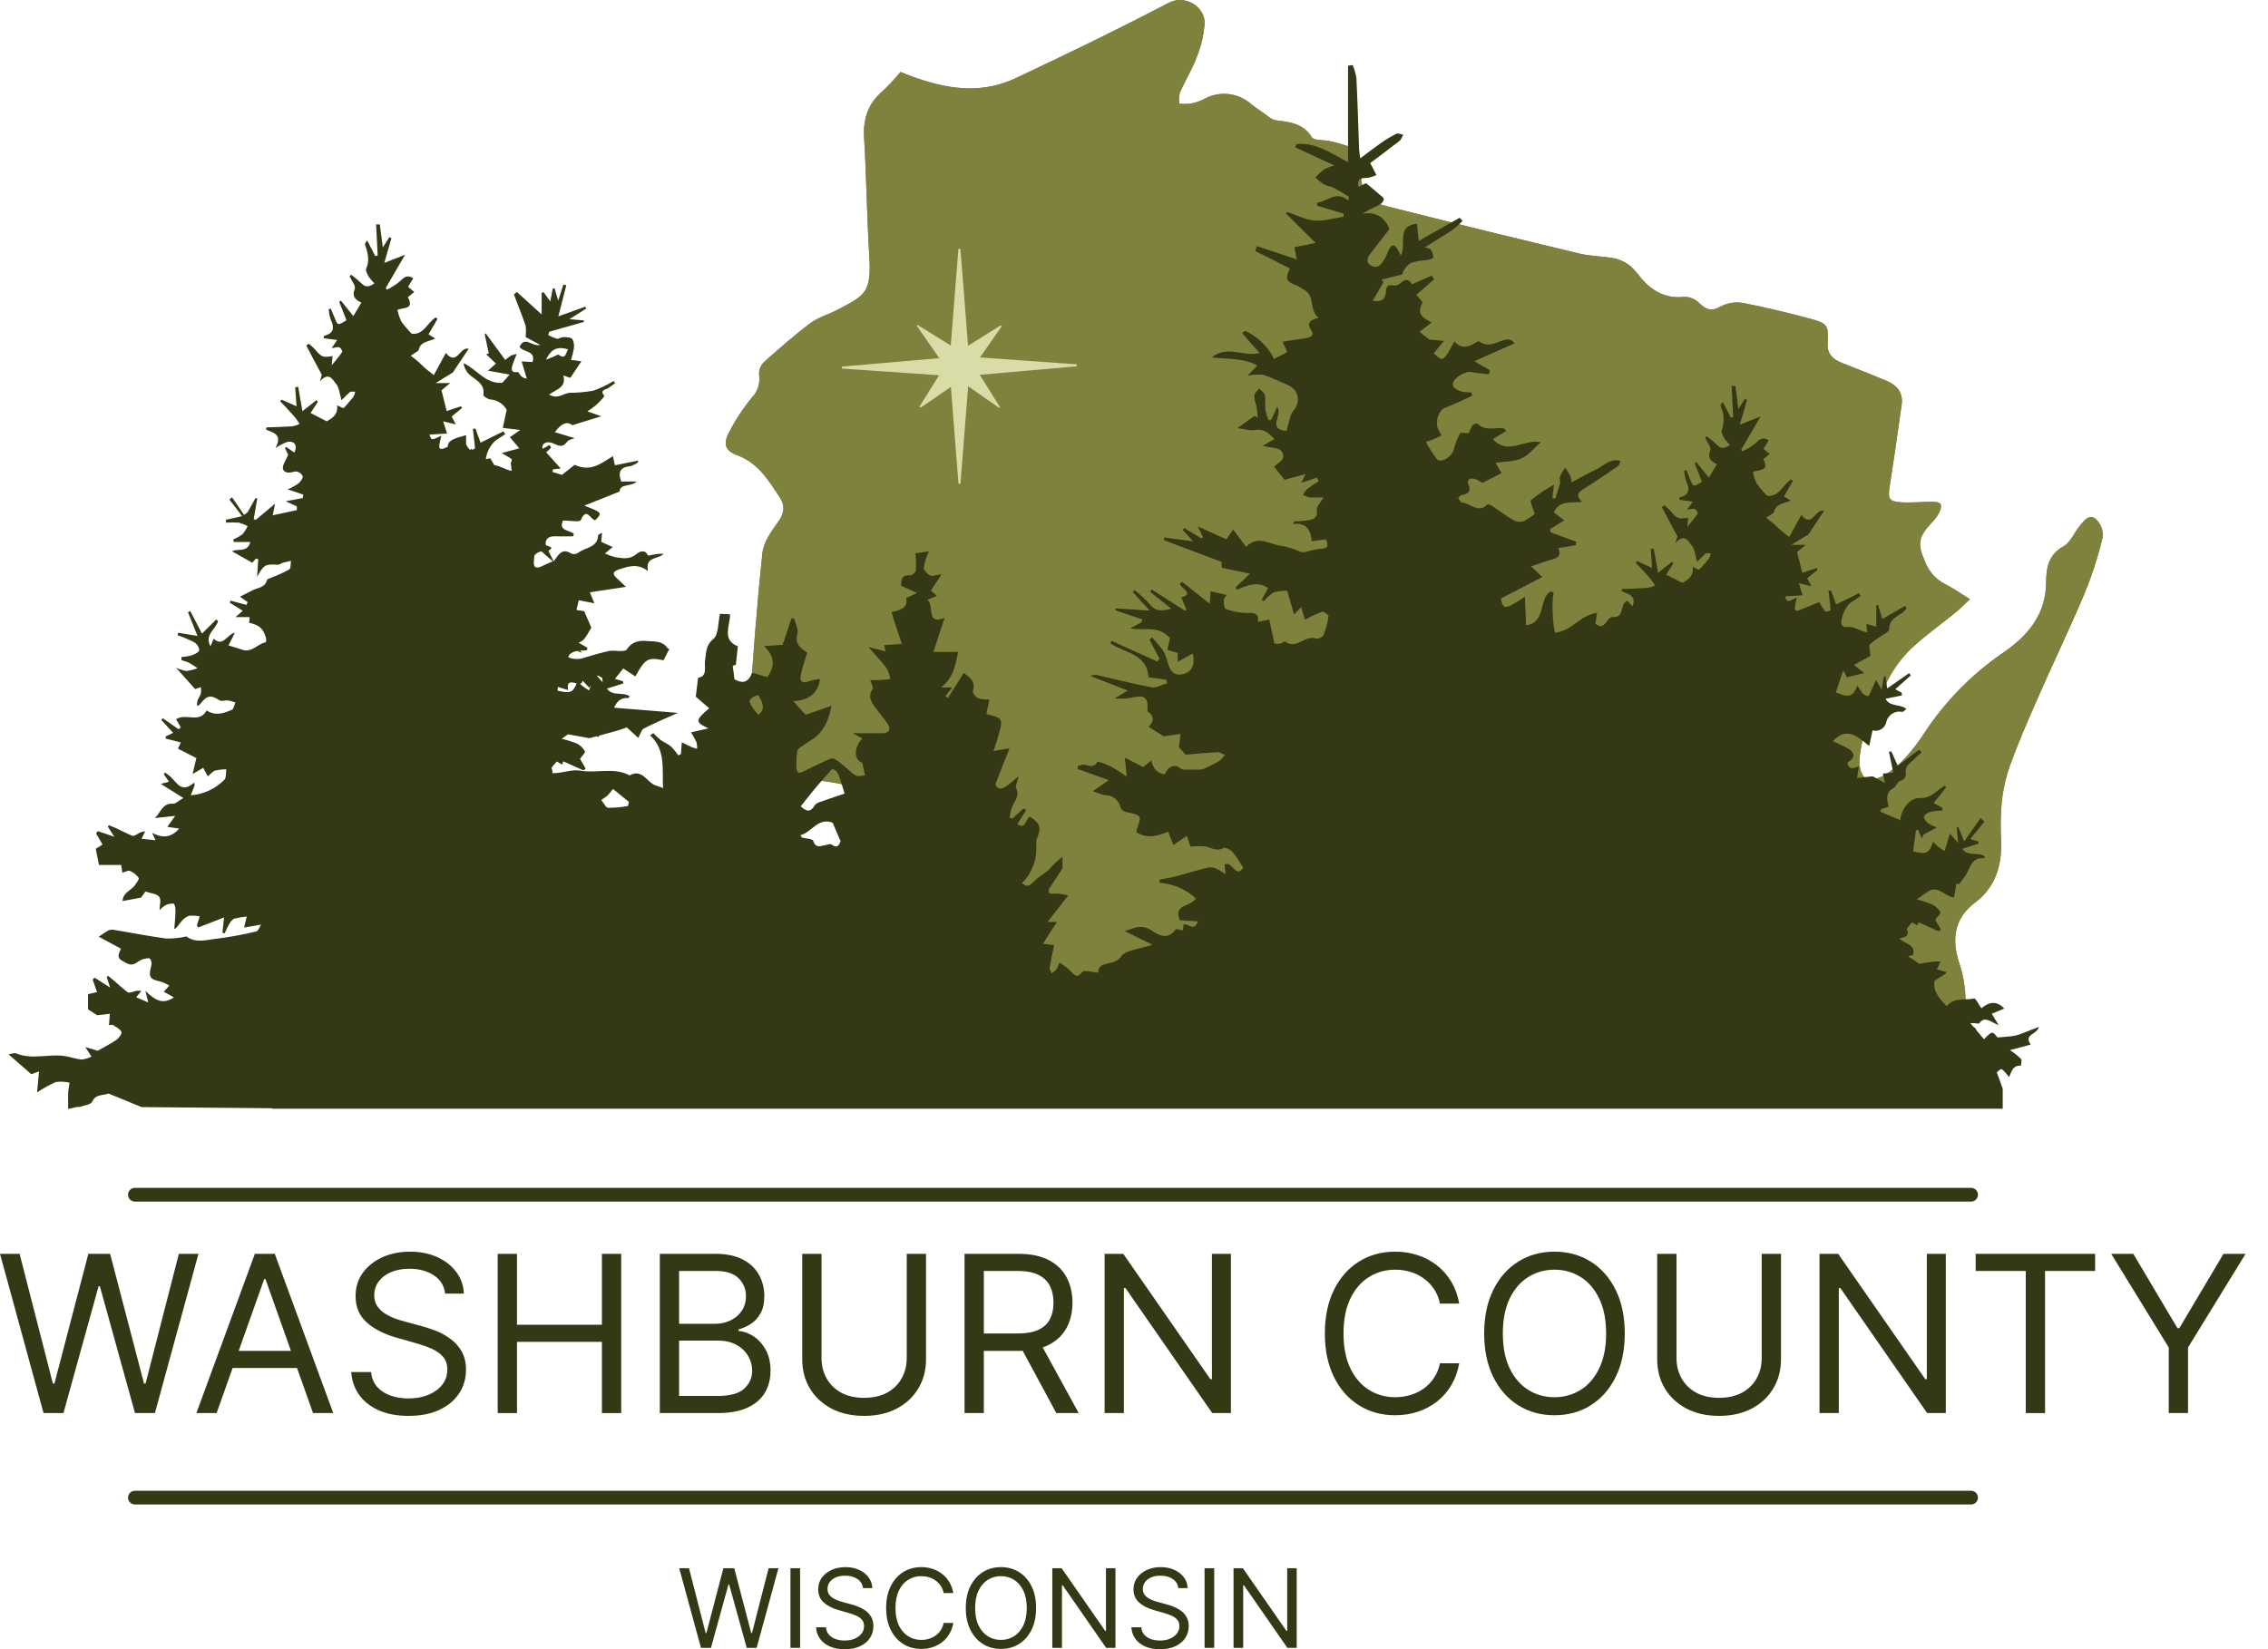 <svg width="165" height="120" viewBox="0 0 165 120" fill="none" xmlns="http://www.w3.org/2000/svg">
<g clip-path="url(#clip0_8387_2854)">
<path d="M81.276 76.755C81.276 76.789 81.276 76.823 81.276 76.857H142.396C143.015 74.591 143.306 72.375 142.536 70.061C141.989 68.422 142.128 66.844 143.699 65.666C145.179 64.556 145.643 62.986 145.586 61.189C145.529 60.268 145.542 59.344 145.624 58.425C145.715 57.512 145.913 56.612 146.213 55.745C146.794 54.14 147.47 52.57 148.157 51.011C149.29 48.406 150.536 45.838 151.638 43.218C152.191 41.882 152.637 40.503 152.971 39.096C152.997 38.847 152.964 38.596 152.875 38.362C152.785 38.129 152.642 37.919 152.457 37.752C151.959 37.374 151.566 37.937 151.253 38.333C150.875 38.805 150.626 39.466 150.143 39.741C149.037 40.338 148.871 41.308 148.859 42.339C148.859 44.709 147.519 46.28 145.703 47.511C143.441 49.067 141.502 51.048 139.995 53.344C139.191 54.541 138.319 55.669 137.081 56.413C136.703 56.643 136.024 56.791 135.703 56.587C135.382 56.383 135.239 55.73 135.276 55.292C135.454 53.144 136.409 51.237 137.398 49.38C137.83 48.568 138.386 47.829 139.048 47.19C140.059 46.235 141.211 45.431 142.294 44.547C142.63 44.275 142.932 43.958 143.314 43.6C142.619 43.169 142.06 42.773 141.452 42.467C140.821 42.134 140.331 41.584 140.071 40.919C139.474 39.586 139.55 39.073 140.55 38.016C140.754 37.809 140.928 37.575 141.067 37.321C141.166 37.129 141.264 36.83 141.177 36.683C141.09 36.536 140.799 36.513 140.565 36.513C139.81 36.513 139.055 36.596 138.3 36.547C137.436 36.498 137.341 36.283 137.47 35.445C137.783 33.448 138.07 31.443 138.349 29.442C138.47 28.578 138.013 28.034 137.262 27.717C136.197 27.267 135.118 26.841 134.038 26.422C133.362 26.157 132.905 25.769 132.966 24.965C133.045 23.711 132.947 23.526 131.747 23.205C130.119 22.767 128.477 22.367 126.839 22.05C126.28 21.947 125.702 22.032 125.197 22.291C124.513 22.695 124.117 22.533 123.611 22.046C123.333 21.764 122.954 21.602 122.558 21.597C121.267 21.748 120.293 21.242 119.47 20.34C119.219 20 118.943 19.681 118.643 19.384C118.313 19.11 117.926 18.914 117.51 18.811C116.661 18.641 115.77 18.656 114.932 18.456C110.522 17.404 106.118 16.324 101.719 15.216C99.159 14.575 99.144 14.552 98.936 11.932C98.938 11.642 98.848 11.359 98.68 11.123C98.512 10.886 98.275 10.708 98 10.614C97.579 10.467 97.147 10.35 96.709 10.263C96.275 10.165 95.599 10.244 95.441 9.988C94.784 8.934 93.768 8.882 92.741 8.738C92.541 8.672 92.357 8.564 92.201 8.421C91.824 8.149 91.416 7.885 91.046 7.594C90.582 7.175 89.998 6.913 89.376 6.845C88.755 6.777 88.128 6.907 87.585 7.217C87.277 7.371 86.949 7.481 86.611 7.541C86.338 7.57 86.064 7.57 85.791 7.541C85.762 7.262 85.781 6.98 85.848 6.707C86.225 5.865 86.724 5.072 87.041 4.211C87.382 3.399 87.585 2.535 87.641 1.655C87.641 0.523 86.256 -0.447 84.999 0.217C81.333 2.135 77.611 3.94 73.865 5.699C71.076 7.005 68.339 6.382 65.511 5.238C65.099 5.737 64.656 6.21 64.186 6.654C63.136 7.56 62.782 8.659 62.865 10.025C63.038 12.891 63.065 15.768 63.242 18.633C63.423 21.355 62.865 21.518 60.928 22.541C60.275 22.884 59.531 23.084 58.954 23.518C57.772 24.402 56.662 25.38 55.556 26.369C55.439 26.491 55.349 26.637 55.293 26.796C55.236 26.956 55.214 27.125 55.227 27.294C55.27 27.589 55.245 27.89 55.154 28.174C55.062 28.459 54.906 28.718 54.699 28.932C54.048 29.721 53.486 30.58 53.023 31.492C52.592 32.323 52.77 32.813 53.638 33.127C55.148 33.682 55.903 34.943 56.719 36.177C57.126 36.796 57.066 37.348 56.605 37.982C56.145 38.616 55.575 39.416 55.473 40.187C55.065 44.015 54.778 47.854 54.525 51.698C54.527 52.3 54.729 52.884 55.099 53.359C55.676 54.002 56.3 54.603 56.964 55.156C57.18 55.334 57.359 55.552 57.493 55.798C57.597 56.069 57.782 56.302 58.022 56.465C58.262 56.629 58.546 56.716 58.837 56.715C59.703 56.792 60.563 56.918 61.415 57.093C62.646 57.346 63.065 57.821 63.148 59.086C63.142 59.278 63.204 59.466 63.324 59.616C63.443 59.766 63.612 59.869 63.801 59.905C65.213 60.419 66.629 60.928 68.003 61.532C68.47 61.763 68.863 62.122 69.135 62.567C69.464 63.109 69.718 63.693 69.89 64.304C70.289 65.566 71.083 66.665 72.155 67.441C74.833 69.495 77.499 71.564 80.151 73.648C81.163 74.44 81.446 75.573 81.284 76.77" fill="#7E823C"/>
<path d="M81.276 76.755C81.276 76.789 81.276 76.823 81.276 76.857H142.396C143.015 74.591 143.306 72.375 142.536 70.061C141.989 68.422 142.128 66.844 143.699 65.666C145.179 64.556 145.643 62.986 145.586 61.189C145.529 60.268 145.542 59.344 145.624 58.425C145.715 57.512 145.913 56.612 146.213 55.745C146.794 54.14 147.47 52.57 148.157 51.011C149.29 48.406 150.536 45.838 151.638 43.218C152.191 41.882 152.637 40.503 152.971 39.096C152.997 38.847 152.964 38.596 152.875 38.362C152.785 38.129 152.642 37.919 152.457 37.752C151.959 37.374 151.566 37.937 151.253 38.333C150.875 38.805 150.626 39.466 150.143 39.741C149.037 40.338 148.871 41.308 148.859 42.339C148.859 44.709 147.519 46.28 145.703 47.511C143.441 49.067 141.502 51.048 139.995 53.344C139.191 54.541 138.319 55.669 137.081 56.413C136.703 56.643 136.024 56.791 135.703 56.587C135.382 56.383 135.239 55.73 135.276 55.292C135.454 53.144 136.409 51.237 137.398 49.38C137.83 48.568 138.386 47.829 139.048 47.19C140.059 46.235 141.211 45.431 142.294 44.547C142.63 44.275 142.932 43.958 143.314 43.6C142.619 43.169 142.06 42.773 141.452 42.467C140.821 42.134 140.331 41.584 140.071 40.919C139.474 39.586 139.55 39.073 140.55 38.016C140.754 37.809 140.928 37.575 141.067 37.321C141.166 37.129 141.264 36.83 141.177 36.683C141.09 36.536 140.799 36.513 140.565 36.513C139.81 36.513 139.055 36.596 138.3 36.547C137.436 36.498 137.341 36.283 137.47 35.445C137.783 33.448 138.07 31.443 138.349 29.442C138.47 28.578 138.013 28.034 137.262 27.717C136.197 27.267 135.118 26.841 134.038 26.422C133.362 26.157 132.905 25.769 132.966 24.965C133.045 23.711 132.947 23.526 131.747 23.205C130.119 22.767 128.477 22.367 126.839 22.05C126.28 21.947 125.702 22.032 125.197 22.291C124.513 22.695 124.117 22.533 123.611 22.046C123.333 21.764 122.954 21.602 122.558 21.597C121.267 21.748 120.293 21.242 119.47 20.34C119.219 20 118.943 19.681 118.643 19.384C118.313 19.11 117.926 18.914 117.51 18.811C116.661 18.641 115.77 18.656 114.932 18.456C110.522 17.404 106.118 16.324 101.719 15.216C99.159 14.575 99.144 14.552 98.936 11.932C98.938 11.642 98.848 11.359 98.68 11.123C98.512 10.886 98.275 10.708 98 10.614C97.579 10.467 97.147 10.35 96.709 10.263C96.275 10.165 95.599 10.244 95.441 9.988C94.784 8.934 93.768 8.882 92.741 8.738C92.541 8.672 92.357 8.564 92.201 8.421C91.824 8.149 91.416 7.885 91.046 7.594C90.582 7.175 89.998 6.913 89.376 6.845C88.755 6.777 88.128 6.907 87.585 7.217C87.277 7.371 86.949 7.481 86.611 7.541C86.338 7.57 86.064 7.57 85.791 7.541C85.762 7.262 85.781 6.98 85.848 6.707C86.225 5.865 86.724 5.072 87.041 4.211C87.382 3.399 87.585 2.535 87.641 1.655C87.641 0.523 86.256 -0.447 84.999 0.217C81.333 2.135 77.611 3.94 73.865 5.699C71.076 7.005 68.339 6.382 65.511 5.238C65.099 5.737 64.656 6.21 64.186 6.654C63.136 7.56 62.782 8.659 62.865 10.025C63.038 12.891 63.065 15.768 63.242 18.633C63.423 21.355 62.865 21.518 60.928 22.541C60.275 22.884 59.531 23.084 58.954 23.518C57.772 24.402 56.662 25.38 55.556 26.369C55.439 26.491 55.349 26.637 55.293 26.796C55.236 26.956 55.214 27.125 55.227 27.294C55.27 27.589 55.245 27.89 55.154 28.174C55.062 28.459 54.906 28.718 54.699 28.932C54.048 29.721 53.486 30.58 53.023 31.492C52.592 32.323 52.77 32.813 53.638 33.127C55.148 33.682 55.903 34.943 56.719 36.177C57.126 36.796 57.066 37.348 56.605 37.982C56.145 38.616 55.575 39.416 55.473 40.187C55.065 44.015 54.778 47.854 54.525 51.698C54.527 52.3 54.729 52.884 55.099 53.359C55.676 54.002 56.3 54.603 56.964 55.156C57.18 55.334 57.359 55.552 57.493 55.798C57.597 56.069 57.782 56.302 58.022 56.465C58.262 56.629 58.546 56.716 58.837 56.715C59.703 56.792 60.563 56.918 61.415 57.093C62.646 57.346 63.065 57.821 63.148 59.086C63.142 59.278 63.204 59.466 63.324 59.616C63.443 59.766 63.612 59.869 63.801 59.905C65.213 60.419 66.629 60.928 68.003 61.532C68.47 61.763 68.863 62.122 69.135 62.567C69.464 63.109 69.718 63.693 69.89 64.304C70.289 65.566 71.083 66.665 72.155 67.441C74.833 69.495 77.499 71.564 80.151 73.648C81.163 74.44 81.446 75.573 81.284 76.77" fill="#7E823C"/>
<path d="M143.401 109.472H9.812C9.68 109.472 9.553 109.419 9.46 109.326C9.366 109.232 9.314 109.105 9.314 108.973C9.314 108.841 9.366 108.714 9.46 108.621C9.553 108.527 9.68 108.475 9.812 108.475H143.401C143.533 108.475 143.66 108.527 143.753 108.621C143.847 108.714 143.899 108.841 143.899 108.973C143.899 109.105 143.847 109.232 143.753 109.326C143.66 109.419 143.533 109.472 143.401 109.472Z" fill="#353814"/>
<path d="M143.401 87.431H9.812C9.68 87.431 9.553 87.379 9.46 87.285C9.366 87.192 9.314 87.065 9.314 86.933C9.314 86.8 9.366 86.674 9.46 86.58C9.553 86.487 9.68 86.434 9.812 86.434H143.401C143.533 86.434 143.66 86.487 143.753 86.58C143.847 86.674 143.899 86.8 143.899 86.933C143.899 87.065 143.847 87.192 143.753 87.285C143.66 87.379 143.533 87.431 143.401 87.431Z" fill="#353814"/>
<path d="M10.303 80.557L19.782 80.64V80.674H145.7V79.22C145.568 78.843 145.42 78.424 145.265 78.027C145.405 77.906 145.552 77.767 145.617 77.801C145.817 77.903 145.956 78.137 146.168 78.367C146.338 77.967 146.451 77.487 147.028 77.548C147.028 77.378 147.119 77.136 147.028 77.046C146.782 76.81 146.514 76.597 146.228 76.411L147.738 76.007C147.202 75.252 148.191 75.294 148.335 74.72C147.882 74.897 147.527 75.041 147.172 75.173C146.972 75.26 146.763 75.326 146.549 75.369C146.172 75.43 145.794 75.448 145.318 75.49C144.941 75.014 144.941 75.014 144.337 75.615L143.816 75.003C143.782 74.943 143.748 74.879 143.71 74.818L143.567 74.712L143.351 74.459C143.623 74.395 143.937 74.531 143.986 74.459C144.424 73.893 144.812 74.373 145.405 74.591L144.903 73.765L145.817 73.387C145.19 72.719 144.601 72.983 144.152 73.368C143.933 73.066 143.737 72.636 143.623 72.659C142.974 72.787 142.223 72.56 141.683 73.153L141.626 73.202C141.003 72.617 140.603 72.009 140.75 71.349C141 71.194 141.252 71.043 141.505 70.88C141.547 70.858 141.562 70.793 141.6 70.726L140.905 70.537C141 70.344 141.075 70.189 141.181 69.967C141.02 69.957 140.858 69.957 140.698 69.967C140.32 70.016 139.976 70.072 139.622 70.129C139.354 69.936 139.082 69.751 138.802 69.589C138.931 69.559 139.059 69.521 139.18 69.491C139.399 68.736 138.587 68.679 138.187 68.302C138.493 68.166 138.965 68.207 138.731 67.637C138.689 67.539 138.968 67.301 139.108 67.116L139.486 67.343C139.539 67.218 139.58 67.116 139.584 67.113L141.049 67.769L141.203 67.641C141.06 67.388 140.916 67.135 140.792 66.924C140.928 66.735 141.203 66.478 141.169 66.38C141.035 66.138 140.829 65.943 140.581 65.821C140.214 65.666 139.835 65.54 139.448 65.444L140.229 64.893C140.984 64.357 141.468 65.233 142.162 65.3L142.336 64.262L142.487 64.364C142.702 64.12 142.897 63.859 143.068 63.583C143.355 63.039 143.495 62.367 144.333 62.45C144.333 62.45 144.367 62.386 144.401 62.314C143.922 61.982 143.178 62.348 142.751 61.763L143.952 61.385L143.918 61.227L143.34 61.053C143.718 60.6 144.046 60.192 144.371 59.788L144.091 59.528L142.895 61.219C142.687 60.706 142.578 60.438 142.468 60.173L142.351 60.208C142.381 60.536 142.415 60.861 142.461 61.34C142.208 61.049 142.083 60.891 141.853 60.653C141.721 61.11 141.615 61.472 141.475 61.925C141.294 61.808 141.147 61.725 141.015 61.619C140.883 61.514 140.769 61.389 140.637 61.242C140.35 62.095 140.146 62.19 139.184 61.948C139.248 61.442 139.316 60.929 139.384 60.438L139.523 60.355L139.818 61.008C139.852 60.917 139.89 60.823 139.927 60.732L140.917 60.208C140.695 60.134 140.483 60.034 140.286 59.909C140.135 59.788 139.939 59.554 139.969 59.422C139.999 59.29 140.256 59.116 140.445 59.067C140.73 59.012 141.019 58.982 141.309 58.977C141.309 58.92 141.309 58.863 141.339 58.807C141.147 58.69 140.962 58.573 140.675 58.429L141.588 57.297L141.475 57.161C140.89 57.497 140.535 58.105 139.64 58.067C138.946 58.037 138.315 58.886 138.247 59.675L136.798 59.063C136.798 59.003 136.836 58.943 136.854 58.882L137.398 58.701C137.277 58.169 137.141 57.674 137.776 57.323C137.949 57.229 138.013 56.844 138.372 56.772C138.454 56.733 138.524 56.674 138.575 56.599C138.627 56.525 138.658 56.439 138.666 56.349C138.508 55.715 139.044 55.492 139.342 55.152C139.487 55.012 139.64 54.88 139.799 54.756L139.633 54.548L138.062 55.715L137.594 54.665L137.424 54.711C137.523 55.182 137.625 55.654 137.738 56.221L136.983 56.289C137.017 56.447 137.051 56.613 137.13 56.972L136.239 56.485L135.106 56.613C135.159 56.262 135.193 56.047 135.239 55.753C134.823 55.938 134.484 56.024 134.401 55.484C134.974 55.16 134.986 54.775 134.435 54.461C134.099 54.269 133.736 54.118 133.343 53.929C134.378 52.827 135.163 53.631 135.986 54.276C136.084 53.816 136.152 53.487 136.231 53.144C136.335 53.174 136.444 53.183 136.551 53.17C136.658 53.157 136.762 53.121 136.855 53.067C136.948 53.012 137.029 52.938 137.092 52.851C137.156 52.764 137.201 52.664 137.224 52.559C137.252 52.43 137.304 52.309 137.379 52.201C137.454 52.093 137.549 52.001 137.66 51.931C137.771 51.861 137.895 51.813 138.024 51.791C138.153 51.769 138.286 51.774 138.414 51.803C138.478 51.803 138.572 51.675 138.685 51.577C138.217 51.2 137.496 51.456 137.175 50.845L138.372 50.603L138.349 50.407L137.885 50.15L139.018 49.142L138.889 48.983L137.296 50.093C137.239 49.689 137.202 49.406 137.164 49.127C137.053 49.268 136.989 49.441 136.983 49.621C136.96 49.788 136.926 49.95 136.892 50.188L136.477 49.467C136.318 49.844 136.224 50.09 136.099 50.327C136.047 50.444 135.956 50.663 135.914 50.656C135.76 50.629 135.617 50.556 135.507 50.444C135.365 50.267 135.239 50.077 135.129 49.878C134.854 50.633 134.54 50.826 133.562 50.373L134.099 48.776L134.37 49.285L135.631 48.972L134.876 48.383L136.084 47.726C136.058 47.322 135.933 46.971 136.043 46.869C136.378 46.597 136.734 46.351 137.107 46.133C137.239 46.042 137.443 45.903 137.44 45.789C137.44 45.091 137.968 44.872 138.425 44.566C138.534 44.475 138.634 44.372 138.723 44.26C138.678 44.204 138.636 44.147 138.595 44.087L136.941 45.038C136.828 44.661 136.73 44.332 136.628 44.008L136.5 44.041V45.597L135.775 45.401C135.805 45.646 135.824 45.816 135.85 46.016C135.269 45.922 134.823 45.495 134.238 45.638C134.166 45.638 134.012 45.533 133.981 45.446C133.857 45.031 134.276 44.083 134.676 43.826C134.91 43.675 135.14 43.517 135.371 43.362C135.329 43.294 135.291 43.226 135.25 43.162L133.581 43.981C133.445 43.603 133.328 43.279 133.204 42.95L133.026 42.981C133.068 43.358 133.117 43.736 133.155 44.09C133.155 44.204 133.196 44.381 133.155 44.419C133.113 44.457 132.826 44.54 132.777 44.483C132.618 44.272 132.478 44.047 132.358 43.811C131.962 43.97 131.429 44.189 130.89 44.408C130.847 44.427 130.801 44.438 130.754 44.438C130.707 44.438 130.66 44.427 130.618 44.408C130.569 44.37 130.569 44.234 130.584 44.147C130.61 43.947 130.663 43.77 130.724 43.479C130.002 43.822 130.002 43.822 129.863 43.396L131.139 43.317L130.863 42.433L131.781 42.66L131.479 42.078L132.234 41.459L132.166 41.331L131.12 41.682C130.976 41.127 130.852 40.636 130.742 40.172L131.373 39.643H130.316L131.569 38.888L132.702 37.163C132.041 36.993 131.86 38.462 131.044 37.472C130.739 38.035 130.467 38.529 130.165 39.077C129.942 38.899 129.738 38.745 129.542 38.578C129.346 38.412 129.244 38.288 129.081 38.148C128.919 38.008 128.704 37.831 128.489 37.672L129.055 37.295C129.172 36.623 129.81 36.649 130.274 36.423L129.783 36.121C130.018 35.717 130.225 35.366 130.437 34.988L130.301 34.89C129.697 35.286 129.417 36.181 128.564 36.075C128.288 35.803 128.035 35.507 127.809 35.192C127.677 34.923 127.582 34.637 127.526 34.343C127.873 34.154 128.798 34.343 128.281 33.414L128.745 33.036L128.3 32.659L128.677 32.036C128.221 31.749 127.987 31.979 127.703 32.266C127.409 32.497 127.088 32.692 126.748 32.847C126.729 32.806 126.703 32.761 126.68 32.715L128.085 30.303L126.575 30.899C126.782 30.194 126.952 29.646 127.096 29.099L126.945 29.023L126.469 29.759C126.382 29.114 126.318 28.596 126.25 28.079H125.978C126.02 28.834 126.057 29.589 126.091 30.345L125.918 30.386C125.725 30.009 125.54 29.631 125.333 29.253C125.193 29.393 125.159 29.491 125.185 29.57C125.312 29.841 125.383 30.135 125.395 30.434C125.407 30.732 125.361 31.03 125.257 31.311C125.193 31.454 125.355 31.723 125.457 31.907C125.576 32.077 125.711 32.233 125.861 32.376C125.484 32.632 125.216 32.689 124.921 32.376C124.682 32.151 124.43 31.94 124.166 31.745L124.049 31.855C124.185 32.164 124.506 32.553 124.427 32.772C124.189 33.368 124.517 33.58 124.91 33.776C124.702 34.116 124.532 34.41 124.321 34.754L123.411 33.621L123.298 33.723C123.471 34.169 123.649 34.614 123.819 35.056C123.181 35.456 123.184 35.434 122.939 34.822C122.86 34.614 122.762 34.41 122.675 34.203L122.531 34.256C122.547 34.512 122.596 34.766 122.675 35.011C122.958 35.607 122.909 36.023 122.192 36.189C122.192 36.189 122.192 36.264 122.154 36.366L123.143 36.498C122.992 36.721 122.901 36.876 122.739 37.091C123.003 37.057 123.177 36.985 123.298 37.034C123.419 37.084 123.539 37.318 123.509 37.37C123.309 37.672 123.067 37.944 122.754 38.333C122.784 38.02 122.799 37.85 122.815 37.669C122.059 37.782 122.059 37.778 121.459 37.102C121.341 36.983 121.215 36.872 121.082 36.77L120.901 36.898L122.033 39.032C122.033 39.032 121.992 39.183 121.893 39.507C122.569 38.752 122.837 39.443 123.064 39.677C123.29 39.911 123.332 40.432 123.468 40.885C123.66 40.672 123.865 40.472 124.083 40.285C124.162 40.221 124.325 40.262 124.461 40.255C124.442 40.387 124.399 40.515 124.336 40.632C124.136 40.893 123.906 41.134 123.683 41.387C123.66 41.418 123.622 41.429 123.581 41.459L123.147 41.248C123.23 41.95 122.769 42.207 122.392 42.414L121.214 41.806L121.746 40.991C121.709 40.956 121.675 40.918 121.644 40.878L120.625 41.682C120.508 41.032 120.41 40.47 120.312 39.911L120.093 39.941C120.123 40.361 120.153 40.779 120.191 41.323L119.115 40.836L118.998 40.949C119.375 41.327 119.73 41.727 120.085 42.127C120.203 42.28 120.313 42.439 120.413 42.603C120.247 42.684 120.071 42.742 119.889 42.777C119.258 42.822 118.624 42.833 118.001 42.86C118.001 42.913 117.979 42.965 117.967 43.014C118.447 43.226 119.077 43.339 118.768 44.117L118.39 43.713C117.794 43.958 118.231 44.959 117.337 44.895C116.861 44.868 116.786 45.986 116.065 45.382C116.106 45.121 116.148 44.857 116.193 44.589C114.864 44.797 114.502 45.831 113.173 46.039C113.037 46.19 112.818 43.773 113.044 43.124C112.973 43.086 112.897 43.056 112.822 43.022C111.9 43.562 112.52 45.287 111.028 45.499C110.998 44.797 110.968 44.155 110.938 43.426C109.488 44.377 109.364 44.381 109.19 43.551L112.21 41.984L111.387 41.21C111.916 41.032 112.293 40.893 112.678 40.779C113.135 40.64 113.671 40.583 113.369 39.885L114.645 39.666C114.645 39.583 114.645 39.5 114.664 39.413C114.052 39.194 113.433 38.971 112.822 38.745C112.803 38.665 112.78 38.586 112.765 38.503L113.803 37.865L113.048 37.28C113.467 36.393 114.279 36.596 115.106 36.525C114.547 35.966 114.898 35.77 115.249 35.558C116.083 35.026 116.906 34.471 117.726 33.912C117.801 33.859 117.816 33.712 117.888 33.535C117.099 33.327 116.665 33.912 116.121 34.161C115.577 34.41 114.989 34.754 114.347 35.09C114.321 34.925 114.282 34.762 114.23 34.603C114.124 34.407 113.992 34.225 113.871 34.025C113.728 34.226 113.602 34.438 113.494 34.66C113.441 34.807 113.52 35.003 113.494 35.166C113.395 35.543 113.26 35.921 113.139 36.298L112.935 36.215C112.965 35.97 112.995 35.724 113.056 35.267C112.469 35.588 111.912 35.96 111.391 36.377C111.278 36.487 111.549 37.008 111.655 37.389C111.41 37.604 111.137 37.786 110.843 37.929C110.599 38.002 110.336 37.977 110.111 37.857C109.567 37.54 109.062 37.151 108.537 36.8C108.439 36.74 108.246 36.668 108.212 36.706C107.548 37.386 106.989 36.627 106.389 36.574C106.275 36.574 106.177 36.359 106.075 36.242C106.177 36.162 106.272 36.023 106.385 36.004C106.849 35.936 107.027 35.755 106.83 35.249C106.679 34.871 106.978 34.769 107.28 34.837C107.478 34.913 107.666 35.014 107.838 35.139L109.247 34.429L108.794 33.674C109.488 33.569 110.137 33.599 110.681 33.357C111.225 33.116 111.591 32.602 112.089 32.183C110.9 31.9 109.7 33.18 108.612 31.945L109.583 31.36C109.488 31.262 109.447 31.175 109.39 31.168C108.76 31.073 108.054 31.409 107.502 30.828C107.461 30.782 107.2 30.862 107.125 30.952C107.015 31.134 106.926 31.326 106.857 31.526C106.593 31.526 106.268 31.454 106.226 31.526C106.022 31.909 105.864 32.315 105.755 32.734C105.611 33.255 104.811 33.735 104.528 33.403C104.231 33.005 103.963 32.586 103.727 32.149C103.988 32.066 104.169 32.013 104.339 31.942C104.509 31.87 104.671 31.783 104.871 31.681C104.765 31.477 104.663 31.337 104.607 31.186C104.395 30.582 104.709 29.816 105.128 29.676C105.804 29.427 106.449 29.095 107.106 28.8C107.083 28.717 107.064 28.631 107.042 28.547C106.788 28.561 106.534 28.539 106.287 28.483C106.057 28.393 105.709 28.208 105.69 28.034C105.637 27.543 106.585 26.962 107.095 27.075C107.472 27.158 107.903 27.184 108.31 27.234C108.337 27.139 108.367 27.041 108.393 26.943L107.261 26.282L110.19 24.983C110.134 24.898 110.057 24.826 109.967 24.776C109.877 24.727 109.776 24.699 109.673 24.697C108.986 24.768 108.348 25.395 107.612 24.836C107.57 24.806 107.431 24.893 107.348 24.938C106.815 25.263 106.291 25.414 105.815 24.836C104.988 26.346 104.988 26.346 104.305 25.701L105.06 24.802L103.995 24.712L103.263 24.145L104.161 23.462C103.27 23.043 103.142 22.752 103.493 21.993L103.048 21.45C103.504 21.05 103.916 20.695 104.331 20.317C104.271 20.23 104.214 20.143 104.158 20.053L102.723 20.687C102.515 20.31 102.236 20.253 101.881 20.612C101.814 20.672 101.735 20.719 101.65 20.747C101.564 20.776 101.473 20.786 101.383 20.778C100.964 20.676 100.847 20.853 100.828 21.22C100.801 21.763 100.526 22.001 99.869 21.88L100.647 20.54C100.601 20.472 100.549 20.412 100.503 20.347L102.013 19.97C102.109 19.621 102.333 19.322 102.64 19.132C103.007 19.017 103.388 18.95 103.773 18.932C103.95 18.894 104.256 18.833 104.271 18.747C104.273 18.541 104.211 18.341 104.093 18.173C104.044 18.093 103.878 18.078 103.667 17.995C104.184 17.663 104.49 17.467 104.799 17.278C105.109 17.089 105.434 16.901 105.728 16.693C105.964 16.502 106.188 16.298 106.4 16.081L106.196 15.843L103.214 17.527C103.168 17.052 103.127 16.648 103.089 16.281C101.545 16.436 102.357 17.742 101.911 18.607C101.534 17.697 101.236 17.599 100.926 18.433C100.827 18.696 100.687 18.942 100.511 19.162C100.457 19.236 100.388 19.298 100.309 19.344C100.23 19.389 100.141 19.417 100.05 19.426C99.947 19.417 99.847 19.387 99.756 19.338C99.665 19.288 99.585 19.221 99.522 19.139C99.492 19.054 99.482 18.963 99.493 18.874C99.503 18.784 99.534 18.698 99.582 18.622C100.069 17.958 100.586 17.316 101.092 16.659C100.745 15.847 100.145 15.36 99.103 15.56C99.563 15.266 99.99 15.088 100.394 14.873C100.526 14.801 100.681 14.62 100.673 14.496C100.666 14.371 100.481 14.254 100.36 14.152C100.065 13.892 99.76 13.642 99.378 13.325L98.831 13.601C98.691 12.846 99.208 12.982 99.556 12.936C99.754 12.888 99.949 12.824 100.137 12.744C100.039 12.547 99.941 12.347 99.839 12.151C99.809 12.087 99.771 12.03 99.68 11.872C100.394 11.332 101.119 10.803 101.821 10.248C101.949 10.15 102.002 9.954 102.089 9.803C101.915 9.776 101.711 9.671 101.579 9.735C101.167 9.945 100.77 10.186 100.394 10.456C99.933 10.777 99.488 11.128 98.963 11.524C98.918 11.211 98.884 11.045 98.876 10.879C98.816 9.146 98.767 7.413 98.68 5.68C98.627 5.356 98.537 5.039 98.412 4.736L98.072 4.778V11.804C96.743 11.083 95.656 10.343 94.323 10.486L94.233 10.724L97.072 12.038C96.801 12.111 96.539 12.213 96.29 12.344C96.077 12.522 95.877 12.715 95.69 12.921C95.885 13.105 96.096 13.272 96.32 13.42C96.528 13.537 96.796 13.548 97.011 13.657C97.389 13.857 97.766 14.095 98.144 14.318C98.125 14.409 98.102 14.499 98.083 14.59C97.211 13.835 96.573 14.669 95.852 14.733L95.799 14.964L97.751 15.545V15.768C97.045 15.874 96.328 16.104 95.637 16.047C94.946 15.991 94.308 15.639 93.647 15.421L93.561 15.545L95.709 17.674C95.105 17.803 94.671 17.89 94.168 17.991L94.342 18.875L91.45 17.909L91.311 18.26L93.844 19.532C93.466 20.287 93.564 20.498 94.372 20.789C94.527 20.846 94.656 20.978 94.806 21.046C95.724 21.465 95.184 22.556 95.939 23.122C95.297 23.281 95.037 23.5 95.388 24.017C95.633 24.395 95.388 24.546 95.01 24.602L93.315 24.866C93.455 25.18 93.564 25.425 93.647 25.622L92.685 26.116C92.24 25.208 91.493 24.485 90.571 24.07L90.374 24.251C90.775 24.712 91.178 25.172 91.635 25.686C90.476 26.007 89.321 25.067 88.151 26.007C89.355 26.146 90.461 26.033 91.466 26.599L90.771 27.332C91.143 27.255 91.525 27.234 91.903 27.271C92.507 27.464 93.074 27.758 93.659 28C94.489 28.34 94.671 29.227 94.07 29.925C93.969 30.061 93.898 30.217 93.863 30.382C93.757 30.722 93.674 31.066 93.598 31.36C92.126 31.224 93.372 30.178 92.915 29.605C92.749 29.982 92.621 30.25 92.492 30.529L92.281 30.575C92.188 30.329 92.113 30.077 92.058 29.82C92.017 29.442 92.085 29.065 92.009 28.729C91.971 28.555 91.734 28.419 91.59 28.268C91.469 28.445 91.269 28.615 91.246 28.804C91.267 29.045 91.319 29.283 91.401 29.51C91.447 29.801 91.473 30.095 91.507 30.382L91.273 30.261L90.023 31.149C90.597 31.22 90.967 31.36 91.292 31.292C91.9 31.175 92.258 31.458 92.719 31.953L91.866 32.436C92.451 32.591 93.032 32.568 93.228 32.832C93.666 33.421 92.919 33.693 92.696 33.965C92.96 34.297 93.179 34.565 93.451 34.913L94.984 34.494C94.867 34.731 94.791 34.871 94.667 35.128C95.116 34.988 95.463 34.883 95.799 34.75C95.845 34.841 95.89 34.928 95.939 35.015C95.651 35.188 95.372 35.377 95.105 35.581C94.98 35.711 94.876 35.858 94.795 36.019C94.947 36.096 95.108 36.155 95.275 36.193C95.584 36.219 95.897 36.193 96.283 36.193C96.064 36.57 95.765 36.868 95.799 37.11C95.886 37.805 95.422 37.808 94.995 37.884C94.722 37.918 94.447 37.933 94.172 37.929L94.063 38.122C95.037 38.016 95.365 38.556 95.429 39.379L96.464 39.247C96.679 39.715 96.607 39.938 96.045 39.934C95.695 39.978 95.35 40.052 95.014 40.157C94.884 40.191 94.748 40.191 94.618 40.157C94.217 39.969 93.795 39.829 93.361 39.741C92.462 39.688 91.533 38.858 90.658 39.794L89.714 38.529L89.223 39.243L87.143 38.307C87.343 38.714 87.437 38.899 87.52 39.088C87.486 39.12 87.449 39.151 87.411 39.179C86.992 38.926 86.569 38.669 86.154 38.424C86.116 38.473 86.086 38.526 86.048 38.571L86.803 39.39L84.689 39.107C84.689 39.171 84.689 39.235 84.663 39.3L88.868 40.882C88.868 41.07 88.891 41.259 88.891 41.316L90.937 41.742L89.887 42.743L89.974 42.913C90.729 42.603 91.484 42.263 92.262 42.788L91.783 43.638L91.949 43.751C92.152 43.494 92.397 43.273 92.674 43.098C92.99 43.011 93.319 42.975 93.647 42.992C93.825 43.6 93.987 44.151 94.146 44.71L94.656 44.181C94.754 44.506 94.841 44.785 94.939 45.102C95.334 44.873 95.746 44.676 96.173 44.513C96.298 44.476 96.668 44.74 96.656 44.827C96.588 45.31 96.461 45.782 96.279 46.235C96.217 46.317 96.136 46.381 96.041 46.422C95.947 46.462 95.844 46.477 95.743 46.465C94.95 46.159 94.301 47.334 93.478 46.665C93.444 46.639 93.285 46.809 93.172 46.831C93.021 46.846 92.869 46.846 92.719 46.831L92.341 45.083L91.526 45.25C91.575 44.676 91.33 44.57 90.771 44.604C90.224 44.603 89.682 44.503 89.17 44.309C89.064 44.279 89.027 43.89 89.038 43.672C89.038 43.517 89.193 43.366 89.238 43.294L88.072 43.018C88.072 43.218 88.038 43.532 88.007 43.928L85.991 42.327L85.829 42.49C85.931 42.841 86.913 43.188 85.946 43.475C86.086 43.8 86.207 44.09 86.324 44.381C86.277 44.4 86.229 44.415 86.18 44.426C85.38 43.917 84.583 43.4 83.783 42.886L83.67 43.06L85.218 44.291C84.508 44.464 84.085 44.513 83.677 44C83.333 43.614 82.954 43.26 82.545 42.943L82.409 43.079L83.639 44.43L81.163 44.272C81.163 44.317 81.163 44.366 81.163 44.415L83.111 45.068C83.088 45.136 83.07 45.208 83.047 45.276C82.779 45.427 82.507 45.574 82.235 45.721C83.232 45.925 84.259 45.465 85.119 46.424C85.074 46.62 85.002 46.941 84.927 47.284L85.682 47.507V48.157L86.777 47.549C86.958 48.432 86.69 48.919 86.022 49.059C85.353 49.199 85.108 48.753 84.95 48.206C84.879 47.895 84.764 47.596 84.606 47.318C84.362 46.989 84.097 46.675 83.813 46.378L83.624 46.541C83.87 47.001 84.111 47.462 84.353 47.922C84.308 47.998 84.259 48.07 84.213 48.142L80.868 46.631L80.782 46.801C81.782 47.53 83.447 47.522 83.549 49.282L84.863 49.459C84.863 49.546 84.893 49.625 84.908 49.708C84.531 49.818 84.126 50.086 83.775 50.01C82.428 49.761 81.103 49.41 79.766 49.108C79.61 49.109 79.455 49.133 79.306 49.18L82.043 50.248L81.084 50.833C81.461 50.833 81.65 50.833 81.839 50.833C82.594 50.795 83.655 50.157 83.47 51.755C84.096 52.158 83.847 52.593 83.56 52.887C83.994 53.159 84.395 53.408 84.655 53.578L85.882 53.404C85.84 53.748 85.803 54.095 85.769 54.363L86.248 54.914C87.003 54.85 87.815 54.771 88.611 54.733C88.774 54.733 88.944 54.865 89.11 54.937C88.996 55.098 88.862 55.243 88.71 55.367C88.344 55.582 87.966 55.775 87.577 55.945C87.448 55.988 87.312 56.006 87.177 55.998H86.112C85.924 55.998 85.78 55.798 85.591 55.741C85.496 55.727 85.398 55.733 85.305 55.758C85.212 55.782 85.124 55.826 85.048 55.885C84.885 56.002 84.768 56.353 84.67 56.342C84.42 56.288 84.194 56.156 84.025 55.964C83.899 55.773 83.81 55.56 83.76 55.337L83.168 55.809L81.831 55.13C81.884 55.62 81.918 55.941 81.978 56.508C81.473 56.179 81.137 55.93 80.77 55.753C80.404 55.575 79.868 55.375 79.827 55.454C79.543 55.915 79.215 55.696 78.871 55.636C78.711 55.644 78.553 55.682 78.407 55.749V55.956L80.672 56.768L79.513 57.565C79.796 57.695 80.092 57.794 80.397 57.859C80.665 57.855 80.926 57.946 81.133 58.116C81.341 58.286 81.481 58.524 81.529 58.788C81.57 58.864 81.627 58.931 81.696 58.983C81.765 59.035 81.845 59.072 81.929 59.09C83.085 59.328 83.085 59.32 82.684 60.404C82.672 60.455 82.672 60.508 82.684 60.559C83.481 61.068 84.259 60.815 84.984 60.517C85.131 60.895 85.24 61.181 85.361 61.483L86.35 60.819C86.482 61.223 86.577 61.506 86.607 61.604C86.997 61.558 87.391 61.558 87.781 61.604C88.2 61.725 88.555 61.959 89.027 61.699C89.155 61.627 89.536 61.838 89.695 62.016C89.972 62.376 90.224 62.755 90.45 63.148C89.872 63.956 89.635 62.567 89.083 62.918C89.106 63.099 89.125 63.296 89.166 63.609C88.938 63.447 88.697 63.303 88.445 63.179C88.25 63.111 88.04 63.096 87.838 63.137C87.033 63.337 86.241 63.586 85.436 63.794C85.085 63.885 84.719 63.93 84.361 63.998C84.361 64.077 84.361 64.156 84.361 64.24C85.346 64.301 86.279 64.701 87.003 65.372C86.652 66.003 85.327 65.75 85.841 66.962L87.135 67.037C86.905 67.845 86.448 67.158 86.105 67.271L86.063 67.701C85.856 67.668 85.584 67.569 85.538 67.626C84.942 68.442 84.289 68.041 83.719 67.671C83.039 67.23 82.507 67.539 81.831 67.754L83.843 68.743C82.888 69.072 81.869 69.121 81.552 69.608C81.08 70.341 79.864 69.85 79.906 70.778C79.43 70.741 78.883 70.559 78.754 70.718C78.339 71.231 78.165 70.948 77.871 70.639C77.626 70.417 77.36 70.219 77.078 70.046C77.018 70.215 76.944 70.377 76.856 70.533C76.754 70.646 76.638 70.744 76.508 70.824C76.455 70.688 76.346 70.544 76.361 70.424C76.448 69.872 76.576 69.325 76.689 68.77L75.878 68.672C76.093 68.328 76.255 68.079 76.406 67.837C76.557 67.596 76.701 67.388 76.901 67.082H76.21C76.708 66.444 77.154 65.882 77.72 65.149C77.462 65.087 77.199 65.043 76.935 65.017C76.591 65.017 76.18 65.157 76.323 64.67C76.633 64.194 76.946 63.722 77.297 63.19V62.337C76.947 62.608 76.625 62.916 76.338 63.254C76.044 63.541 75.655 63.73 75.357 64.009C74.798 64.542 74.813 64.56 74.341 64.266C74.702 63.911 74.982 63.484 75.163 63.011C75.344 62.539 75.422 62.034 75.391 61.529C75.374 61.364 75.388 61.198 75.432 61.038C75.764 60.208 75.681 59.905 74.93 59.426C74.598 59.547 74.662 60.404 74.009 59.966C74.228 59.622 74.443 59.282 74.655 58.943L74.462 58.833L73.654 59.562L73.45 59.498C73.481 59.259 73.531 59.023 73.597 58.792C73.76 58.331 74.209 57.961 73.933 57.365C73.85 57.191 74.02 56.897 74.111 56.474C73.734 56.791 73.469 57.036 73.182 57.229C72.782 57.501 72.461 57.365 72.427 57.036C72.76 56.187 73.092 55.337 73.443 54.446L72.276 54.654C72.412 54.227 72.544 53.899 72.627 53.54C72.71 53.181 72.926 52.706 72.79 52.408C72.654 52.109 72.155 52.102 71.759 51.94L71.986 50.894C71.707 50.913 71.428 50.886 71.159 50.814C70.974 50.724 70.728 50.407 70.781 50.275C71.004 49.55 70.525 49.285 70.117 48.965C69.709 49.61 69.335 50.195 68.965 50.784L68.78 50.656L69.275 50.022H68.448C69.354 49.361 69.513 48.398 69.702 47.435H67.905C68.222 46.473 68.471 45.721 68.724 44.959C67.304 45.51 68.018 44.053 67.463 43.645L68.161 43.354L67.723 42.977C67.972 42.599 68.184 42.275 68.501 41.784C68.082 41.84 67.833 41.958 67.678 41.878C67.523 41.799 67.187 41.501 67.199 41.327C67.271 40.909 67.398 40.503 67.576 40.119L66.595 40.262C66.643 40.668 66.657 41.077 66.636 41.486C66.636 41.629 66.364 41.863 66.236 41.863C65.621 41.803 65.556 42.154 65.553 42.618C65.911 42.777 66.247 42.931 66.715 43.147L65.926 43.524C66.04 44.098 65.787 44.34 64.854 44.544C65.081 45.261 65.311 45.974 65.609 46.854L64.318 46.945C64.356 47.099 64.394 47.247 64.428 47.398L63.178 47.077C63.733 47.719 64.156 48.153 64.514 48.636C64.641 48.883 64.729 49.148 64.775 49.421L63.892 49.489C63.71 49.489 63.514 49.489 63.318 49.489C63.393 49.761 63.563 50.048 63.484 50.154C63.129 50.648 63.359 51.037 63.631 51.419C63.903 51.8 64.261 52.211 64.552 52.623C64.843 53.034 64.715 53.344 64.228 53.355C63.537 53.355 62.85 53.355 62.034 53.355C62.325 53.51 62.532 53.616 62.733 53.733C62.049 54.488 62.166 55.326 62.733 55.492C62.789 55.771 62.838 56.005 62.929 56.425C62.736 56.425 62.423 56.523 62.246 56.425C61.827 56.153 61.491 55.771 61.075 55.462C60.898 55.326 60.618 55.133 60.475 55.19C59.818 55.443 59.195 55.783 58.553 56.085C58.403 56.153 58.202 56.266 58.089 56.217C57.976 56.168 57.934 55.93 57.931 55.771C57.928 55.426 57.948 55.08 57.991 54.737C58.002 54.622 58.056 54.516 58.142 54.439C58.444 54.216 58.761 54.02 59.074 53.816C59.931 53.257 60.29 52.419 60.49 51.358L58.606 52.007L57.708 51.018C58.75 50.954 59.486 50.558 59.66 49.41C59.403 49.428 59.15 49.476 58.905 49.553C58.342 49.784 58.15 49.587 58.274 49.04C58.399 48.493 58.553 48.066 58.723 47.492C58.346 47.217 57.776 46.922 58.014 46.103C58.1 45.793 57.874 45.386 57.787 45.027L57.583 44.978C57.364 45.642 57.142 46.303 56.938 46.922C56.53 46.945 56.183 46.967 55.582 47.009C56.436 47.824 56.337 48.519 55.824 49.274L54.714 48.946C54.427 49.772 53.906 49.701 53.434 49.425C53.382 49.048 53.347 48.757 53.31 48.451L53.536 48.368C53.593 47.839 53.634 47.439 53.68 47.028C52.483 46.548 53.129 45.518 53.11 44.695C52.796 44.695 52.543 44.664 52.381 44.661C52.23 45.318 52.283 46.171 51.894 46.499C51.32 46.975 51.396 47.469 51.298 48.009C51.215 48.504 51.505 49.21 50.788 49.316C50.727 49.814 50.675 50.222 50.618 50.694L51.596 51.535C50.569 52.415 50.554 52.54 51.543 53L50.278 53.287C50.425 53.559 50.577 53.793 50.682 54.042C50.714 54.186 50.724 54.334 50.712 54.48C50.584 54.452 50.458 54.414 50.335 54.367C50.105 54.269 49.878 54.148 49.602 54.012C49.572 54.416 49.557 54.646 49.538 54.873L49.353 54.967C49.193 54.734 49.013 54.515 48.813 54.314C48.591 54.122 48.292 54.012 48.059 53.839C47.872 53.685 47.695 53.52 47.53 53.344L47.296 53.506C48.447 54.567 48.164 55.96 48.236 57.349C48.088 57.281 47.935 57.223 47.779 57.176C47.084 57.021 46.764 55.881 45.805 56.421C44.672 55.805 43.407 56.289 42.218 56.077C41.626 55.968 40.972 56.24 40.331 56.258C40.282 56.264 40.232 56.264 40.184 56.258C40.203 56.146 40.184 56.031 40.131 55.93C40.089 55.828 40.368 55.59 40.508 55.409L40.886 55.632L40.988 55.401L42.452 56.058L42.607 55.93C42.46 55.677 42.316 55.428 42.196 55.213C42.331 55.024 42.6 54.771 42.554 54.673C42.426 54.436 42.232 54.242 41.996 54.114C41.628 53.967 41.249 53.848 40.863 53.759L41.324 53.431L42.879 53.714L43.392 53.578C43.452 53.6 43.514 53.613 43.577 53.616C43.576 53.587 43.576 53.558 43.577 53.529L44.827 53.189C45.031 53.133 45.223 53.061 45.601 52.932L46.431 53.687C46.59 53.423 46.662 53.102 46.85 53.004C47.647 52.593 48.474 52.249 49.319 51.871L44.676 51.494C44.872 51.083 45.106 50.739 45.737 50.795C45.737 50.795 45.767 50.731 45.801 50.66C45.325 50.327 44.578 50.69 44.151 50.105L45.352 49.727L45.318 49.569L44.74 49.395L45.344 48.64L46.224 49.221C46.941 47.915 47.134 47.817 48.27 48.043L48.704 47.209C48.678 47.209 48.583 47.209 48.553 47.141C48.175 46.62 47.639 46.692 47.1 46.646C46.462 46.586 45.967 46.692 45.59 47.269C45.525 47.375 45.254 47.367 45.076 47.375C44.846 47.347 44.613 47.339 44.382 47.352C43.774 47.485 43.17 47.651 42.573 47.836C42.185 47.991 41.753 47.991 41.365 47.836C41.358 47.807 41.358 47.777 41.365 47.749C41.403 47.598 41.656 47.447 41.841 47.398C41.891 47.381 41.943 47.369 41.996 47.364L42.35 47.507L42.192 47.337C42.365 47.337 42.535 47.337 42.705 47.307C42.705 47.251 42.728 47.194 42.736 47.137L42.09 46.76C42.467 46.635 42.55 46.469 43.022 45.672L42.501 44.472L41.935 44.385C41.996 44.124 42.045 43.928 42.109 43.675L43.241 43.898L42.917 43.098L45.537 42.701C45.269 42.448 45.118 42.293 44.952 42.146C44.574 41.822 44.487 41.595 45.095 41.41C45.703 41.225 46.39 40.961 47.141 41.557C46.918 40.451 47.896 40.727 48.274 40.3C48.047 40.284 47.82 40.3 47.598 40.345C47.436 40.372 47.145 40.451 47.13 40.413C46.911 39.889 46.428 40.202 46.307 40.308C45.809 40.749 45.272 40.613 44.736 40.538C44.486 40.473 44.243 40.383 44.011 40.27L44.574 39.806L43.74 39.428C43.759 39.239 43.774 39.05 43.8 38.767C43.63 38.865 43.521 38.899 43.517 38.93C43.49 39.866 42.577 39.817 42.075 40.217C42.005 40.267 41.925 40.299 41.84 40.312C41.756 40.325 41.669 40.319 41.588 40.292C40.852 39.809 40.614 40.428 40.278 40.844C40.153 40.598 40.029 40.357 39.9 40.089C39.983 40.022 40.061 39.95 40.134 39.873C40.012 39.779 39.87 39.713 39.719 39.681C39.617 39.285 39.87 39.009 40.338 39.024C40.806 39.039 41.252 39.024 41.709 39.024L41.743 38.828C41.395 38.567 40.61 38.62 40.961 37.876C41.425 37.876 42.188 38.008 42.252 37.85C42.683 36.831 42.969 37.85 43.302 37.85C43.834 37.325 43.819 37.299 42.509 36.793L45.069 35.77C45.11 35.158 45.929 35.441 46.322 35.037H45.189C44.963 34.384 45.084 33.988 45.835 33.927C46.051 33.868 46.253 33.768 46.431 33.633C46.431 33.599 46.405 33.561 46.39 33.523L44.736 33.856C44.68 33.603 44.638 33.406 44.593 33.191C43.759 33.682 43.022 34.377 41.807 33.822C41.626 33.961 41.305 34.222 40.886 34.554L40.187 34.339L40.233 34.154L40.791 34.09L39.73 32.904L39.806 32.855C39.914 32.766 40.012 32.664 40.097 32.553L39.972 32.379L39.508 32.647L39.447 32.58C39.447 32.262 39.772 32.021 40.361 32.311C40.776 32.511 40.999 32.496 41.271 32.13C41.384 31.983 41.648 31.953 41.807 31.881L40.365 31.447C40.818 30.824 41.263 30.62 41.633 30.941L43.747 30.288L42.732 29.933C42.932 29.81 43.124 29.674 43.306 29.525C43.551 29.314 43.774 29.078 43.974 28.823C43.596 28.366 44.061 28.366 44.264 28.23L44.744 27.89L44.642 27.724C44.176 28.009 43.681 28.244 43.166 28.427C42.597 28.53 42.019 28.582 41.441 28.581C40.991 28.615 40.553 29.087 39.949 28.706C40.535 28.31 41.218 28.17 40.98 27.32L41.493 27.494L42.298 26.29L41.542 26.192C41.631 25.923 41.699 25.648 41.746 25.369C41.79 25.131 41.753 24.885 41.641 24.67C41.535 24.538 41.229 24.534 41.01 24.53C40.791 24.527 40.67 24.674 40.52 24.648C40.297 24.582 40.083 24.491 39.882 24.376C39.908 24.293 39.938 24.217 39.965 24.138L42.483 23.424C42.483 23.387 42.483 23.349 42.46 23.311L41.433 23.224L42.652 22.446L42.584 22.314L40.621 23.02L41.199 20.755L40.988 20.702L40.61 21.876C40.486 21.457 40.414 21.212 40.346 20.97L40.21 21.004C40.157 21.276 40.104 21.552 40.032 21.937C39.821 21.646 39.685 21.45 39.549 21.257L39.406 21.302V22.881L37.601 21.242L37.386 21.427C37.669 22.182 37.983 22.937 38.236 23.692C38.276 23.968 38.276 24.247 38.236 24.523L39.311 25.101C38.662 25.236 38.179 24.402 37.801 25.24C38.047 25.648 39.009 25.486 38.741 26.343L37.949 26.297C38.088 26.762 38.209 27.154 38.326 27.551C38.235 27.544 38.147 27.518 38.066 27.475C37.986 27.432 37.915 27.373 37.858 27.302C37.786 27.226 37.722 27.06 37.677 27.071C37.148 27.147 37.19 26.845 37.299 26.512C37.367 26.294 37.465 26.078 37.594 25.757C37.451 25.783 37.311 25.821 37.175 25.871C37.03 25.971 36.892 26.08 36.759 26.195L35.34 24.259C35.317 24.284 35.291 24.308 35.264 24.33L35.559 25.716L35.37 25.776L36.08 26.456L35.502 26.973L37.073 27.253C36.816 27.543 36.695 27.698 36.54 27.857C35.295 27.94 34.698 26.867 33.724 26.426C33.763 26.706 33.884 26.969 34.072 27.181C34.525 27.645 35.31 27.853 35.163 28.751C35.163 28.831 35.472 29.034 35.657 29.065C35.905 29.078 36.146 29.155 36.357 29.287C36.567 29.419 36.741 29.602 36.861 29.82C36.748 30.352 36.665 30.737 36.578 31.137L37.85 31.285L37.095 31.813L37.779 32.621L36.506 32.965C36.846 33.184 37.261 33.384 37.235 33.452C37.214 33.521 37.198 33.592 37.186 33.663H37.156C37.156 33.746 37.175 33.814 37.186 33.886C37.186 34.025 37.216 34.146 37.231 34.263C36.767 34.188 36.393 33.886 35.967 33.852C35.861 33.682 35.763 33.504 35.665 33.346C35.556 33.362 35.449 33.385 35.344 33.414C35.408 32.89 35.66 32.407 36.053 32.055L36.756 31.59L36.631 31.387C36.076 31.662 35.521 31.93 34.962 32.209L34.585 31.179L34.404 31.209C34.449 31.587 34.49 31.964 34.532 32.319C34.532 32.432 34.577 32.61 34.532 32.647C34.468 32.683 34.4 32.71 34.328 32.727C34.328 32.704 34.309 32.678 34.298 32.655C34.261 32.678 34.226 32.703 34.192 32.73L34.158 32.712C34.06 32.596 33.977 32.469 33.909 32.334V31.662C32.924 31.938 32.607 32.04 32.565 32.519L32.271 32.636C32.228 32.655 32.183 32.665 32.137 32.665C32.09 32.665 32.045 32.655 32.003 32.636C31.95 32.595 31.95 32.459 31.961 32.372C31.991 32.172 32.044 31.994 32.105 31.704C31.387 32.051 31.387 32.051 31.244 31.624L32.524 31.545C32.441 31.285 32.358 31.024 32.244 30.658L33.162 30.884C33.033 30.635 32.947 30.465 32.86 30.307L33.615 29.688C33.592 29.646 33.569 29.601 33.543 29.559L32.497 29.91L32.12 28.4L32.75 27.875H31.693L32.947 27.102L34.098 25.376C33.433 25.203 33.256 26.675 32.437 25.682C32.131 26.248 31.859 26.743 31.561 27.29C31.334 27.113 31.127 26.958 30.934 26.792C30.742 26.626 30.632 26.501 30.477 26.361C30.323 26.222 30.1 26.044 29.885 25.882L30.451 25.505C30.564 24.832 31.206 24.863 31.667 24.636L31.176 24.33C31.41 23.93 31.621 23.575 31.833 23.198L31.693 23.1C31.093 23.477 30.814 24.391 29.953 24.285C29.679 24.009 29.427 23.712 29.198 23.398C29.07 23.128 28.975 22.844 28.915 22.552C29.269 22.36 30.191 22.552 29.67 21.623L30.138 21.246L29.689 20.868L30.066 20.245C29.613 19.959 29.379 20.189 29.092 20.472C28.8 20.712 28.481 20.916 28.141 21.08L28.069 20.948L29.47 18.535L27.959 19.132C28.163 18.422 28.318 17.875 28.477 17.327L28.326 17.252L27.85 18.007C27.767 17.361 27.695 16.844 27.631 16.327H27.363L27.476 18.592L27.299 18.633L26.717 17.501C26.574 17.637 26.54 17.735 26.566 17.818C26.759 18.388 26.91 18.951 26.638 19.555C26.578 19.698 26.736 19.97 26.838 20.155C26.958 20.323 27.093 20.48 27.242 20.623C26.865 20.876 26.597 20.936 26.306 20.623C26.066 20.398 25.814 20.186 25.551 19.989L25.434 20.102C25.57 20.412 25.894 20.8 25.811 21.019C25.573 21.612 25.902 21.827 26.291 22.024C26.091 22.363 25.913 22.658 25.706 23.001C25.385 22.594 25.09 22.227 24.8 21.869L24.679 21.971C24.856 22.416 25.034 22.862 25.204 23.3C24.566 23.7 24.566 23.7 24.324 23.069C24.241 22.862 24.146 22.654 24.06 22.45L23.913 22.499C23.93 22.756 23.98 23.01 24.06 23.254C24.343 23.847 24.297 24.266 23.576 24.432C23.576 24.432 23.576 24.504 23.543 24.61L24.532 24.742C24.381 24.961 24.282 25.101 24.128 25.331C24.388 25.301 24.562 25.229 24.686 25.274C24.811 25.32 24.928 25.561 24.89 25.614C24.694 25.916 24.452 26.188 24.135 26.577C24.165 26.263 24.18 26.093 24.196 25.908C23.441 26.022 23.441 26.022 22.84 25.342C22.721 25.224 22.595 25.113 22.463 25.01L22.282 25.142C22.633 25.814 22.984 26.486 23.414 27.271C23.414 27.271 23.369 27.422 23.278 27.747C23.95 26.992 24.222 27.683 24.441 27.917C24.66 28.151 24.709 28.672 24.849 29.125C25.043 28.914 25.248 28.713 25.464 28.525C25.543 28.461 25.709 28.525 25.842 28.498C25.82 28.63 25.776 28.758 25.713 28.876C25.509 29.136 25.283 29.378 25.064 29.631C25.031 29.657 24.996 29.68 24.958 29.699L24.528 29.491C24.607 30.194 24.128 30.45 23.773 30.658L22.595 30.05C22.742 29.823 22.939 29.533 23.127 29.235L23.021 29.121C22.72 29.363 22.414 29.601 22.002 29.922L21.693 28.151L21.474 28.185C21.504 28.604 21.538 29.023 21.576 29.563C21.134 29.363 20.821 29.219 20.496 29.08L20.379 29.193C20.756 29.57 21.111 29.971 21.466 30.367C21.586 30.521 21.697 30.681 21.798 30.847C21.63 30.927 21.453 30.985 21.27 31.02C20.639 31.062 20.005 31.077 19.382 31.099C19.382 31.156 19.363 31.205 19.356 31.258C19.881 31.492 20.583 31.605 20.039 32.602C20.292 32.435 20.56 32.292 20.84 32.175C21.391 32.025 21.685 32.383 21.41 32.931L20.832 32.527L20.726 32.595C20.828 32.81 20.934 33.021 20.964 33.082C20.794 33.52 20.515 33.878 20.587 34.12C20.719 34.497 21.134 34.388 21.496 34.305C21.605 34.31 21.711 34.343 21.803 34.401C21.895 34.46 21.97 34.541 22.021 34.637C22.059 34.784 21.866 35.045 21.708 35.181C21.462 35.349 21.2 35.493 20.926 35.611C21.413 35.766 21.734 35.872 22.059 35.989C22.059 36.075 22.029 36.158 22.017 36.245L20.783 36.472L21.595 36.849C21.595 36.94 21.595 37.027 21.595 37.117L19.843 37.495C19.918 37.117 19.964 36.902 20.013 36.649L18.616 37.823L18.457 37.778C18.548 37.28 18.635 36.778 18.718 36.268L18.593 36.238L18.012 37.276C17.925 37.34 17.842 37.401 17.759 37.468L16.879 36.181L16.687 36.351C16.981 36.729 17.279 37.106 17.612 37.559L16.434 37.82C16.434 37.891 16.434 37.959 16.456 38.031C16.758 38.008 17.061 38.008 17.363 38.031C17.589 38.088 17.808 38.17 18.016 38.276C17.919 38.494 17.792 38.696 17.638 38.877C17.428 39.027 17.203 39.153 16.966 39.254C16.966 39.315 17.008 39.375 17.026 39.435H18.212C18.008 40.243 17.268 39.885 16.883 40.115L18.355 40.949C18.401 40.893 18.506 40.768 18.616 40.647L18.786 40.685L18.706 41.969C19.201 41.085 19.288 41.036 20.217 41.093C20.337 41.093 20.462 40.98 20.594 40.946C20.787 40.893 20.972 40.855 21.172 40.813C21.13 41.032 21.172 41.368 21.028 41.444C20.606 41.674 20.169 41.873 19.718 42.041C19.609 42.086 19.435 42.131 19.42 42.207C19.292 42.743 18.801 42.754 18.423 42.928L17.457 43.419L18.019 43.815C17.989 43.883 17.963 43.951 17.933 44.015L16.77 43.705L16.717 43.856L17.661 44.442L17.136 44.902H18.159C18.159 45.076 18.129 45.2 18.118 45.314C18.873 45.476 19.148 45.737 19.352 46.416C19.377 46.524 19.369 46.637 19.329 46.741C18.737 46.835 18.329 47.519 17.631 47.277C17.313 47.167 16.989 47.077 16.626 46.967C16.785 46.658 16.921 46.378 17.095 46.023C16.487 46.186 16.234 47.107 15.543 46.473C15.452 46.692 15.396 46.85 15.313 47.028C14.845 46.175 15.713 45.793 15.864 45.193L15.732 45.076C15.411 45.397 15.086 45.71 14.694 46.103C14.388 45.51 14.112 44.97 13.84 44.464L13.674 44.547C13.886 45.08 14.101 45.608 14.369 46.273L12.964 46.042C12.964 46.103 12.934 46.159 12.915 46.22C13.328 46.36 13.73 46.529 14.12 46.726C14.222 46.787 14.309 46.871 14.375 46.971C14.44 47.071 14.482 47.185 14.497 47.303C14.497 47.443 14.165 47.613 13.957 47.681C13.711 47.749 13.458 47.791 13.202 47.805C13.202 47.881 13.202 47.96 13.202 48.039C13.384 48.08 13.561 48.138 13.731 48.213C13.951 48.337 14.164 48.474 14.369 48.621C14.109 48.721 13.837 48.789 13.561 48.825C13.299 48.781 13.045 48.701 12.806 48.587L14.199 50.142L14.614 50.003C14.635 50.157 14.635 50.313 14.614 50.467C14.565 50.641 14.429 50.788 14.373 50.962C14.341 51.091 14.327 51.225 14.331 51.358C14.385 51.351 14.438 51.332 14.484 51.303C14.53 51.273 14.569 51.234 14.599 51.188C15.067 50.588 15.354 50.554 15.973 50.962C16.098 51.045 16.332 50.962 16.509 50.962C16.687 50.962 16.917 51.06 17.121 51.109C17.045 51.294 17.011 51.585 16.875 51.645C16.29 51.898 15.679 52.121 15.033 51.694C14.516 52.676 13.485 51.849 12.81 52.343C12.931 52.547 13.044 52.721 13.149 52.921C13.1 52.97 13.055 53.023 13.002 53.068L11.839 52.257L11.741 52.392L12.595 53.325L12.055 53.582V53.744L13.153 54.02C13.074 54.197 13.01 54.329 12.946 54.477L14.286 55.16C14.203 55.511 14.123 55.836 14.01 56.323L14.784 55.87L15.12 56.492C15.32 56.326 15.467 56.115 15.66 56.07C15.924 56.008 16.193 55.978 16.464 55.979C16.426 56.24 16.464 56.594 16.328 56.734C15.678 57.399 14.806 57.802 13.878 57.867C13.988 57.595 14.074 57.376 14.161 57.149C14.146 57.081 14.134 57.012 14.127 56.942C13.217 57.754 12.881 56.965 12.417 56.526C12.293 56.413 12.145 56.319 12.013 56.213C11.979 56.255 11.945 56.292 11.915 56.334L12.293 56.881L11.7 57.04L13.342 58.067C12.987 58.267 12.772 58.501 12.587 58.482C11.832 58.422 11.722 59.075 11.269 59.524L12.745 59.369L12.172 60.166L13.04 60.291C12.398 61.015 11.771 60.962 11.066 60.604C11.137 60.755 11.205 60.898 11.315 61.136L10.295 61.034L10.563 60.494C10.363 60.504 10.169 60.571 10.005 60.687C9.888 60.751 9.729 60.853 9.627 60.815C9.216 60.649 8.823 60.438 8.419 60.249C8.253 60.177 8.079 60.113 7.913 60.045C7.891 60.083 7.868 60.121 7.849 60.158L8.317 60.887L7.12 60.475L6.988 60.645C7.139 60.906 7.29 61.166 7.46 61.453C7.275 61.57 7.083 61.691 6.966 61.763C7.045 62.14 7.113 62.518 7.2 62.937H8.816C8.838 63.069 8.868 63.269 8.902 63.503C9.114 63.447 9.325 63.315 9.454 63.371C9.711 63.48 9.933 63.657 10.095 63.885C10.144 63.956 9.933 64.236 9.823 64.406C9.563 64.783 8.94 64.934 8.917 65.565L10.265 65.312C10.36 65.18 10.484 65.002 10.582 64.87C10.96 65.002 11.398 65.029 11.575 65.248C11.753 65.466 11.605 65.867 11.605 66.225C11.727 66.092 11.865 65.976 12.017 65.878C12.207 65.782 12.419 65.738 12.632 65.75C12.693 65.75 12.772 66.059 12.768 66.225C12.768 66.686 12.708 67.147 12.678 67.607C12.912 67.486 13.006 67.267 13.157 67.094C13.304 66.897 13.499 66.741 13.723 66.641C13.993 66.612 14.265 66.624 14.531 66.678C14.475 66.852 14.403 67.086 14.327 67.32C14.357 67.377 14.388 67.433 14.414 67.49L16.302 66.758L16.181 67.864L16.34 67.921C16.441 67.683 16.556 67.451 16.683 67.226C16.77 67.086 16.891 66.909 17.034 66.848C17.336 66.775 17.642 66.722 17.951 66.69L17.755 67.494L18.993 67.279C18.85 67.505 18.782 67.739 18.669 67.766C17.72 67.999 16.758 68.177 15.788 68.302C15.056 68.37 14.278 68.657 13.565 68.147C13.534 68.121 13.448 68.174 13.391 68.177C12.954 68.266 12.508 68.302 12.062 68.287C10.801 68.117 9.548 67.868 8.287 67.66C8.149 67.631 8.004 67.647 7.876 67.705C7.637 67.845 7.407 67.998 7.185 68.162L8.8 69.031C8.491 69.68 8.563 69.759 9.242 70.103C9.778 70.374 10.024 69.884 10.412 69.793C10.579 69.755 10.816 69.68 10.911 69.759C10.964 69.829 11 69.909 11.017 69.995C11.034 70.081 11.031 70.169 11.009 70.254C10.786 71.107 10.873 71.254 11.741 71.439C11.943 71.508 12.136 71.602 12.315 71.719C12.175 71.87 12.04 72.02 11.915 72.164L12.651 72.572C11.809 73.153 11.239 72.734 10.579 72.104C10.673 72.481 10.711 72.647 10.786 72.942L9.907 72.564L10.284 72.104C10.081 72.068 9.871 72.091 9.68 72.168C9.552 72.202 9.363 72.258 9.284 72.198C8.933 71.934 8.612 71.632 8.279 71.345C8.144 71.224 8 71.114 7.857 71.001C7.83 71.035 7.796 71.069 7.766 71.103C7.834 71.322 7.906 71.545 8.011 71.858L6.879 71.137L6.743 71.277C6.849 71.575 6.951 71.873 7.06 72.187L6.403 72.341V73.444L7.068 73.874L7.993 73.765C7.962 74.12 7.947 74.339 7.928 74.595C8.045 74.595 8.17 74.535 8.234 74.595C8.457 74.735 8.736 74.875 8.838 75.09C8.887 75.203 8.661 75.528 8.483 75.656C8.057 75.951 7.592 76.177 7.109 76.457L6.207 76.189L6.656 76.883C6.431 76.994 6.188 77.067 5.939 77.098C5.512 77.057 5.105 76.898 4.682 76.838C3.523 76.672 2.33 77.129 1.175 76.649C1.039 76.593 0.839 76.687 0.62 76.717L2.281 78.163L2.839 77.959C2.787 78.552 2.741 79.043 2.7 79.488C3.131 79.197 3.587 78.944 4.063 78.733C4.395 78.686 4.733 78.703 5.059 78.782C5.011 79.032 4.977 79.284 4.957 79.537C4.957 79.915 4.957 80.292 4.957 80.696C5.184 80.643 5.407 80.587 5.629 80.541C5.69 80.541 5.761 80.564 5.814 80.541C6.12 80.428 6.596 80.387 6.701 80.164C6.977 79.59 7.456 79.737 7.898 79.571M41.324 25.433C41.139 25.727 41.157 26.188 40.633 25.81C40.587 25.78 40.436 25.886 40.331 25.927L39.727 26.173C40.104 25.35 40.602 25.199 41.324 25.418M41.324 50.214C41.214 49.489 41.607 49.652 41.95 49.72C41.69 50.407 41.448 50.475 40.557 50.248L40.591 49.98L41.324 50.214ZM59.361 57.293C59.739 56.836 60.15 56.394 60.547 55.945C60.951 56.107 60.951 56.107 61.445 57.746C60.883 57.935 60.313 58.123 59.735 58.331C59.563 58.367 59.405 58.454 59.282 58.58C58.905 59.252 58.553 58.931 58.255 58.671C58.67 58.15 59.01 57.716 59.361 57.293ZM60.577 59.864C60.754 60.283 60.932 60.691 61.155 61.219C61.064 61.374 61 61.819 60.475 61.438C60.388 61.378 60.181 61.48 60.03 61.502C59.69 61.551 59.346 61.748 59.165 61.185C59.12 61.031 58.625 61.019 58.331 60.94L58.24 60.77C59.071 60.555 59.509 59.456 60.577 59.864ZM55.175 50.565C55.443 51.082 55.748 51.554 55.175 52.015C54.355 51.105 54.352 50.814 55.175 50.565ZM44.193 57.889C44.338 57.737 44.473 57.576 44.597 57.406C44.974 57.716 45.352 58.029 45.748 58.346C45.729 58.448 45.707 58.55 45.688 58.648C45.215 58.738 44.734 58.781 44.253 58.777C44.068 58.777 43.91 58.399 43.74 58.21C43.898 58.113 44.049 58.006 44.193 57.889ZM43.438 49.172C43.483 49.131 43.623 49.21 43.815 49.331C43.815 49.429 43.834 49.535 43.845 49.652L43.434 49.18M42.384 49.523L42.864 50.041C42.905 49.972 42.943 49.904 42.981 49.837C42.943 49.969 42.902 50.101 42.86 50.241C42.701 50.148 42.547 50.046 42.4 49.935C42.328 49.879 42.26 49.818 42.196 49.754C42.249 49.742 42.296 49.713 42.331 49.672C42.365 49.63 42.384 49.577 42.384 49.523ZM40.229 40.84C39.946 40.961 39.663 41.078 39.383 41.218C39.006 41.384 38.813 41.308 38.84 40.882C38.84 40.73 38.862 40.579 38.877 40.421C39.005 40.262 39.186 40.155 39.387 40.119C39.678 40.376 39.949 40.613 40.229 40.851" fill="#353814"/>
<path d="M3.168 102.821L7.62939e-06 91.234H1.426L3.847 100.671H3.96L6.427 91.234H8.011L10.477 100.671H10.591L13.012 91.234H14.438L11.27 102.821H9.821L7.264 93.588H7.174L4.616 102.821H3.168Z" fill="#353814"/>
<path d="M15.759 102.821H14.288L18.542 91.234H19.99L24.245 102.821H22.774L19.311 93.067H19.221L15.759 102.821ZM16.302 98.295H22.231V99.54H16.302V98.295Z" fill="#353814"/>
<path d="M32.386 94.131C32.318 93.557 32.043 93.112 31.56 92.796C31.077 92.479 30.485 92.32 29.783 92.32C29.27 92.32 28.822 92.403 28.437 92.569C28.056 92.735 27.758 92.963 27.543 93.254C27.332 93.544 27.226 93.874 27.226 94.244C27.226 94.553 27.3 94.819 27.447 95.042C27.598 95.26 27.79 95.443 28.024 95.59C28.258 95.734 28.503 95.853 28.759 95.947C29.016 96.037 29.252 96.111 29.467 96.168L30.643 96.484C30.945 96.564 31.281 96.673 31.65 96.812C32.024 96.952 32.38 97.142 32.72 97.384C33.063 97.621 33.346 97.927 33.568 98.3C33.791 98.674 33.902 99.132 33.902 99.675C33.902 100.301 33.738 100.867 33.41 101.373C33.085 101.878 32.61 102.28 31.984 102.578C31.362 102.876 30.606 103.025 29.715 103.025C28.886 103.025 28.167 102.891 27.56 102.623C26.957 102.355 26.481 101.982 26.134 101.503C25.791 101.024 25.597 100.467 25.552 99.834H27C27.038 100.271 27.185 100.633 27.441 100.92C27.701 101.203 28.03 101.414 28.426 101.554C28.825 101.689 29.255 101.757 29.715 101.757C30.251 101.757 30.732 101.671 31.158 101.497C31.584 101.32 31.922 101.075 32.171 100.762C32.42 100.445 32.544 100.075 32.544 99.653C32.544 99.268 32.437 98.955 32.222 98.713C32.007 98.472 31.724 98.276 31.373 98.125C31.022 97.974 30.643 97.842 30.236 97.729L28.81 97.322C27.905 97.061 27.189 96.69 26.66 96.207C26.133 95.724 25.869 95.093 25.869 94.312C25.869 93.663 26.044 93.097 26.395 92.615C26.749 92.128 27.224 91.751 27.82 91.483C28.42 91.211 29.089 91.076 29.829 91.076C30.575 91.076 31.239 91.21 31.82 91.477C32.401 91.741 32.861 92.103 33.2 92.564C33.544 93.024 33.725 93.546 33.744 94.131H32.386Z" fill="#353814"/>
<path d="M36.209 102.821V91.234H37.612V96.394H43.79V91.234H45.193V102.821H43.79V97.638H37.612V102.821H36.209Z" fill="#353814"/>
<path d="M48.002 102.821V91.234H52.052C52.859 91.234 53.525 91.374 54.049 91.653C54.574 91.928 54.964 92.3 55.221 92.767C55.477 93.231 55.605 93.746 55.605 94.312C55.605 94.81 55.517 95.221 55.339 95.545C55.166 95.87 54.936 96.126 54.649 96.315C54.366 96.503 54.059 96.643 53.727 96.733V96.846C54.081 96.869 54.438 96.993 54.796 97.22C55.154 97.446 55.454 97.77 55.696 98.193C55.937 98.615 56.058 99.132 56.058 99.743C56.058 100.324 55.926 100.846 55.662 101.31C55.398 101.774 54.981 102.142 54.411 102.414C53.842 102.685 53.101 102.821 52.188 102.821H48.002ZM49.405 101.576H52.188C53.105 101.576 53.755 101.399 54.14 101.044C54.528 100.686 54.723 100.252 54.723 99.743C54.723 99.351 54.623 98.989 54.423 98.657C54.223 98.321 53.938 98.053 53.569 97.853C53.199 97.65 52.761 97.548 52.256 97.548H49.405V101.576ZM49.405 96.326H52.007C52.429 96.326 52.81 96.243 53.15 96.077C53.493 95.911 53.765 95.677 53.965 95.375C54.168 95.074 54.27 94.719 54.27 94.312C54.27 93.803 54.093 93.371 53.738 93.016C53.384 92.658 52.822 92.479 52.052 92.479H49.405V96.326Z" fill="#353814"/>
<path d="M65.967 91.234H67.37V98.906C67.37 99.698 67.183 100.405 66.81 101.027C66.44 101.646 65.918 102.134 65.243 102.493C64.567 102.847 63.775 103.025 62.867 103.025C61.958 103.025 61.166 102.847 60.49 102.493C59.815 102.134 59.291 101.646 58.918 101.027C58.548 100.405 58.363 99.698 58.363 98.906V91.234H59.766V98.793C59.766 99.358 59.891 99.862 60.14 100.303C60.389 100.741 60.743 101.086 61.203 101.339C61.667 101.588 62.221 101.712 62.867 101.712C63.511 101.712 64.066 101.588 64.53 101.339C64.994 101.086 65.348 100.741 65.593 100.303C65.842 99.862 65.967 99.358 65.967 98.793V91.234Z" fill="#353814"/>
<path d="M70.172 102.821V91.234H74.087C74.992 91.234 75.735 91.389 76.316 91.698C76.896 92.004 77.326 92.424 77.605 92.96C77.885 93.495 78.024 94.104 78.024 94.787C78.024 95.47 77.885 96.075 77.605 96.603C77.326 97.131 76.898 97.546 76.321 97.848C75.744 98.146 75.007 98.295 74.109 98.295H70.941V97.028H74.064C74.682 97.028 75.18 96.937 75.557 96.756C75.938 96.575 76.214 96.318 76.383 95.987C76.557 95.651 76.644 95.251 76.644 94.787C76.644 94.323 76.557 93.918 76.383 93.571C76.21 93.224 75.933 92.956 75.552 92.767C75.171 92.575 74.667 92.479 74.041 92.479H71.575V102.821H70.172ZM75.625 97.616L78.477 102.821H76.847L74.041 97.616H75.625Z" fill="#353814"/>
<path d="M89.55 91.234V102.821H88.192L81.878 93.723H81.765V102.821H80.362V91.234H81.72L88.056 100.354H88.169V91.234H89.55Z" fill="#353814"/>
<path d="M106.161 94.855H104.758C104.675 94.451 104.53 94.097 104.322 93.791C104.119 93.486 103.87 93.229 103.576 93.022C103.285 92.811 102.963 92.652 102.608 92.547C102.254 92.441 101.884 92.388 101.499 92.388C100.798 92.388 100.162 92.566 99.593 92.92C99.027 93.275 98.576 93.797 98.241 94.487C97.909 95.177 97.743 96.024 97.743 97.028C97.743 98.031 97.909 98.877 98.241 99.568C98.576 100.258 99.027 100.78 99.593 101.135C100.162 101.489 100.798 101.667 101.499 101.667C101.884 101.667 102.254 101.614 102.608 101.508C102.963 101.403 103.285 101.246 103.576 101.039C103.87 100.828 104.119 100.569 104.322 100.264C104.53 99.954 104.675 99.6 104.758 99.2H106.161C106.056 99.792 105.863 100.322 105.584 100.79C105.305 101.258 104.958 101.655 104.543 101.984C104.128 102.308 103.662 102.555 103.146 102.725C102.633 102.894 102.084 102.979 101.499 102.979C100.511 102.979 99.632 102.738 98.863 102.255C98.094 101.772 97.488 101.086 97.047 100.196C96.606 99.306 96.385 98.249 96.385 97.028C96.385 95.805 96.606 94.749 97.047 93.859C97.488 92.969 98.094 92.283 98.863 91.8C99.632 91.317 100.511 91.076 101.499 91.076C102.084 91.076 102.633 91.16 103.146 91.33C103.662 91.5 104.128 91.749 104.543 92.077C104.958 92.401 105.305 92.797 105.584 93.265C105.863 93.729 106.056 94.259 106.161 94.855Z" fill="#353814"/>
<path d="M118.204 97.028C118.204 98.249 117.984 99.306 117.542 100.196C117.101 101.086 116.496 101.772 115.726 102.255C114.957 102.738 114.078 102.979 113.09 102.979C112.102 102.979 111.223 102.738 110.454 102.255C109.684 101.772 109.079 101.086 108.638 100.196C108.196 99.306 107.976 98.249 107.976 97.028C107.976 95.805 108.196 94.749 108.638 93.859C109.079 92.969 109.684 92.283 110.454 91.8C111.223 91.317 112.102 91.076 113.09 91.076C114.078 91.076 114.957 91.317 115.726 91.8C116.496 92.283 117.101 92.969 117.542 93.859C117.984 94.749 118.204 95.805 118.204 97.028ZM116.847 97.028C116.847 96.024 116.679 95.177 116.343 94.487C116.011 93.797 115.56 93.275 114.991 92.92C114.425 92.566 113.792 92.388 113.09 92.388C112.389 92.388 111.753 92.566 111.184 92.92C110.618 93.275 110.167 93.797 109.831 94.487C109.499 95.177 109.334 96.024 109.334 97.028C109.334 98.031 109.499 98.877 109.831 99.568C110.167 100.258 110.618 100.78 111.184 101.135C111.753 101.489 112.389 101.667 113.09 101.667C113.792 101.667 114.425 101.489 114.991 101.135C115.56 100.78 116.011 100.258 116.343 99.568C116.679 98.877 116.847 98.031 116.847 97.028Z" fill="#353814"/>
<path d="M128.167 91.234H129.57V98.906C129.57 99.698 129.383 100.405 129.01 101.027C128.64 101.646 128.118 102.134 127.443 102.493C126.768 102.847 125.976 103.025 125.067 103.025C124.158 103.025 123.366 102.847 122.691 102.493C122.016 102.134 121.491 101.646 121.118 101.027C120.748 100.405 120.563 99.698 120.563 98.906V91.234H121.967V98.793C121.967 99.358 122.091 99.862 122.34 100.303C122.589 100.741 122.943 101.086 123.404 101.339C123.867 101.588 124.422 101.712 125.067 101.712C125.712 101.712 126.266 101.588 126.73 101.339C127.194 101.086 127.548 100.741 127.794 100.303C128.043 99.862 128.167 99.358 128.167 98.793V91.234Z" fill="#353814"/>
<path d="M141.56 91.234V102.821H140.202L133.888 93.723H133.775V102.821H132.372V91.234H133.73L140.066 100.354H140.179V91.234H141.56Z" fill="#353814"/>
<path d="M143.733 92.479V91.234H152.423V92.479H148.78V102.821H147.377V92.479H143.733Z" fill="#353814"/>
<path d="M153.593 91.234H155.2L158.413 96.643H158.549L161.762 91.234H163.369L159.182 98.046V102.821H157.779V98.046L153.593 91.234Z" fill="#353814"/>
<path d="M50.998 119.903L49.413 114.11H50.126L51.337 118.828H51.394L52.627 114.11H53.419L54.652 118.828H54.709L55.919 114.11H56.632L55.048 119.903H54.324L53.046 115.286H53L51.722 119.903H50.998Z" fill="#353814"/>
<path d="M58.208 114.11V119.903H57.506V114.11H58.208Z" fill="#353814"/>
<path d="M62.783 115.558C62.749 115.271 62.611 115.049 62.37 114.89C62.128 114.732 61.832 114.653 61.481 114.653C61.225 114.653 61.001 114.694 60.808 114.777C60.618 114.86 60.469 114.974 60.361 115.12C60.256 115.265 60.203 115.43 60.203 115.615C60.203 115.769 60.24 115.902 60.313 116.013C60.389 116.123 60.485 116.214 60.602 116.288C60.719 116.359 60.841 116.419 60.969 116.466C61.098 116.511 61.216 116.548 61.323 116.576L61.911 116.735C62.062 116.774 62.23 116.829 62.415 116.899C62.602 116.969 62.78 117.064 62.95 117.185C63.121 117.303 63.263 117.456 63.374 117.643C63.485 117.83 63.541 118.059 63.541 118.33C63.541 118.643 63.459 118.926 63.295 119.179C63.133 119.432 62.895 119.632 62.582 119.781C62.271 119.93 61.893 120.005 61.447 120.005C61.033 120.005 60.673 119.938 60.37 119.804C60.068 119.67 59.831 119.483 59.657 119.244C59.485 119.004 59.388 118.726 59.366 118.409H60.09C60.109 118.628 60.182 118.809 60.31 118.953C60.441 119.094 60.605 119.2 60.803 119.269C61.002 119.337 61.218 119.371 61.447 119.371C61.715 119.371 61.956 119.328 62.169 119.241C62.382 119.152 62.551 119.03 62.675 118.873C62.8 118.715 62.862 118.53 62.862 118.319C62.862 118.127 62.808 117.97 62.701 117.849C62.593 117.729 62.452 117.631 62.276 117.555C62.101 117.48 61.911 117.414 61.708 117.357L60.995 117.153C60.542 117.023 60.184 116.838 59.92 116.596C59.656 116.355 59.524 116.039 59.524 115.649C59.524 115.324 59.612 115.041 59.787 114.8C59.964 114.557 60.202 114.368 60.5 114.234C60.8 114.098 61.135 114.03 61.504 114.03C61.877 114.03 62.209 114.097 62.5 114.231C62.79 114.363 63.02 114.544 63.19 114.774C63.362 115.004 63.452 115.266 63.462 115.558H62.783Z" fill="#353814"/>
<path d="M69.356 115.92H68.654C68.613 115.718 68.54 115.541 68.437 115.388C68.335 115.236 68.21 115.107 68.063 115.004C67.918 114.898 67.757 114.819 67.579 114.766C67.402 114.713 67.217 114.687 67.025 114.687C66.674 114.687 66.356 114.775 66.072 114.953C65.789 115.13 65.564 115.391 65.396 115.736C65.23 116.081 65.147 116.505 65.147 117.006C65.147 117.508 65.23 117.931 65.396 118.276C65.564 118.622 65.789 118.883 66.072 119.06C66.356 119.237 66.674 119.326 67.025 119.326C67.217 119.326 67.402 119.3 67.579 119.247C67.757 119.194 67.918 119.116 68.063 119.012C68.21 118.906 68.335 118.777 68.437 118.624C68.54 118.47 68.613 118.293 68.654 118.093H69.356C69.303 118.389 69.207 118.654 69.067 118.888C68.928 119.121 68.754 119.32 68.547 119.484C68.339 119.647 68.106 119.77 67.848 119.855C67.592 119.94 67.317 119.982 67.025 119.982C66.531 119.982 66.092 119.862 65.707 119.62C65.322 119.379 65.019 119.036 64.799 118.59C64.578 118.145 64.468 117.617 64.468 117.006C64.468 116.395 64.578 115.867 64.799 115.422C65.019 114.977 65.322 114.634 65.707 114.393C66.092 114.151 66.531 114.03 67.025 114.03C67.317 114.03 67.592 114.073 67.848 114.158C68.106 114.243 68.339 114.367 68.547 114.531C68.754 114.693 68.928 114.891 69.067 115.125C69.207 115.357 69.303 115.622 69.356 115.92Z" fill="#353814"/>
<path d="M75.377 117.006C75.377 117.617 75.267 118.145 75.046 118.59C74.826 119.036 74.523 119.379 74.138 119.62C73.754 119.862 73.314 119.982 72.82 119.982C72.326 119.982 71.887 119.862 71.502 119.62C71.118 119.379 70.815 119.036 70.594 118.59C70.374 118.145 70.263 117.617 70.263 117.006C70.263 116.395 70.374 115.867 70.594 115.422C70.815 114.977 71.118 114.634 71.502 114.393C71.887 114.151 72.326 114.03 72.82 114.03C73.314 114.03 73.754 114.151 74.138 114.393C74.523 114.634 74.826 114.977 75.046 115.422C75.267 115.867 75.377 116.395 75.377 117.006ZM74.699 117.006C74.699 116.505 74.615 116.081 74.447 115.736C74.281 115.391 74.055 115.13 73.771 114.953C73.488 114.775 73.171 114.687 72.82 114.687C72.47 114.687 72.152 114.775 71.867 114.953C71.584 115.13 71.359 115.391 71.191 115.736C71.025 116.081 70.942 116.505 70.942 117.006C70.942 117.508 71.025 117.931 71.191 118.276C71.359 118.622 71.584 118.883 71.867 119.06C72.152 119.237 72.47 119.326 72.82 119.326C73.171 119.326 73.488 119.237 73.771 119.06C74.055 118.883 74.281 118.622 74.447 118.276C74.615 117.931 74.699 117.508 74.699 117.006Z" fill="#353814"/>
<path d="M81.151 114.11V119.903H80.472L77.315 115.354H77.259V119.903H76.557V114.11H77.236L80.404 118.67H80.461V114.11H81.151Z" fill="#353814"/>
<path d="M85.723 115.558C85.689 115.271 85.551 115.049 85.31 114.89C85.068 114.732 84.772 114.653 84.421 114.653C84.165 114.653 83.941 114.694 83.748 114.777C83.558 114.86 83.409 114.974 83.301 115.12C83.196 115.265 83.143 115.43 83.143 115.615C83.143 115.769 83.18 115.902 83.253 116.013C83.329 116.123 83.425 116.214 83.542 116.288C83.659 116.359 83.781 116.419 83.909 116.466C84.038 116.511 84.156 116.548 84.263 116.576L84.852 116.735C85.002 116.774 85.17 116.829 85.355 116.899C85.542 116.969 85.72 117.064 85.89 117.185C86.061 117.303 86.203 117.456 86.314 117.643C86.425 117.83 86.481 118.059 86.481 118.33C86.481 118.643 86.399 118.926 86.235 119.179C86.073 119.432 85.835 119.632 85.522 119.781C85.211 119.93 84.833 120.005 84.388 120.005C83.973 120.005 83.614 119.938 83.31 119.804C83.008 119.67 82.77 119.483 82.597 119.244C82.425 119.004 82.328 118.726 82.306 118.409H83.03C83.049 118.628 83.122 118.809 83.251 118.953C83.381 119.094 83.545 119.2 83.743 119.269C83.942 119.337 84.157 119.371 84.388 119.371C84.655 119.371 84.896 119.328 85.109 119.241C85.322 119.152 85.491 119.03 85.615 118.873C85.74 118.715 85.802 118.53 85.802 118.319C85.802 118.127 85.748 117.97 85.641 117.849C85.533 117.729 85.392 117.631 85.216 117.555C85.041 117.48 84.852 117.414 84.648 117.357L83.935 117.153C83.482 117.023 83.124 116.838 82.86 116.596C82.596 116.355 82.464 116.039 82.464 115.649C82.464 115.324 82.552 115.041 82.727 114.8C82.904 114.557 83.142 114.368 83.44 114.234C83.74 114.098 84.075 114.03 84.444 114.03C84.818 114.03 85.15 114.097 85.44 114.231C85.73 114.363 85.96 114.544 86.13 114.774C86.302 115.004 86.392 115.266 86.402 115.558H85.723Z" fill="#353814"/>
<path d="M88.336 114.11V119.903H87.634V114.11H88.336Z" fill="#353814"/>
<path d="M94.336 114.11V119.903H93.657L90.5 115.354H90.444V119.903H89.742V114.11H90.421L93.589 118.67H93.646V114.11H94.336Z" fill="#353814"/>
<path d="M68.331 26.059L66.696 23.7C66.711 23.678 66.725 23.655 66.738 23.632L69.169 25.142C69.358 22.756 69.546 20.434 69.724 18.112H69.871C70.052 20.434 70.249 22.756 70.426 25.161L72.801 23.673L72.872 23.745L71.294 26.01L78.339 26.512C78.339 26.561 78.339 26.61 78.339 26.656L71.279 27.271L72.748 29.627L72.699 29.684L70.434 28.105C70.245 30.518 70.056 32.859 69.875 35.199H69.731L69.177 28.155L66.972 29.665L66.889 29.593L68.32 27.305L61.249 26.818C61.249 26.769 61.249 26.724 61.249 26.675L68.335 26.059" fill="#DADCA7"/>
</g>
<defs>
<clipPath id="clip0_8387_2854">
<rect width="165" height="120.005" fill="white"/>
</clipPath>
</defs>
</svg>
